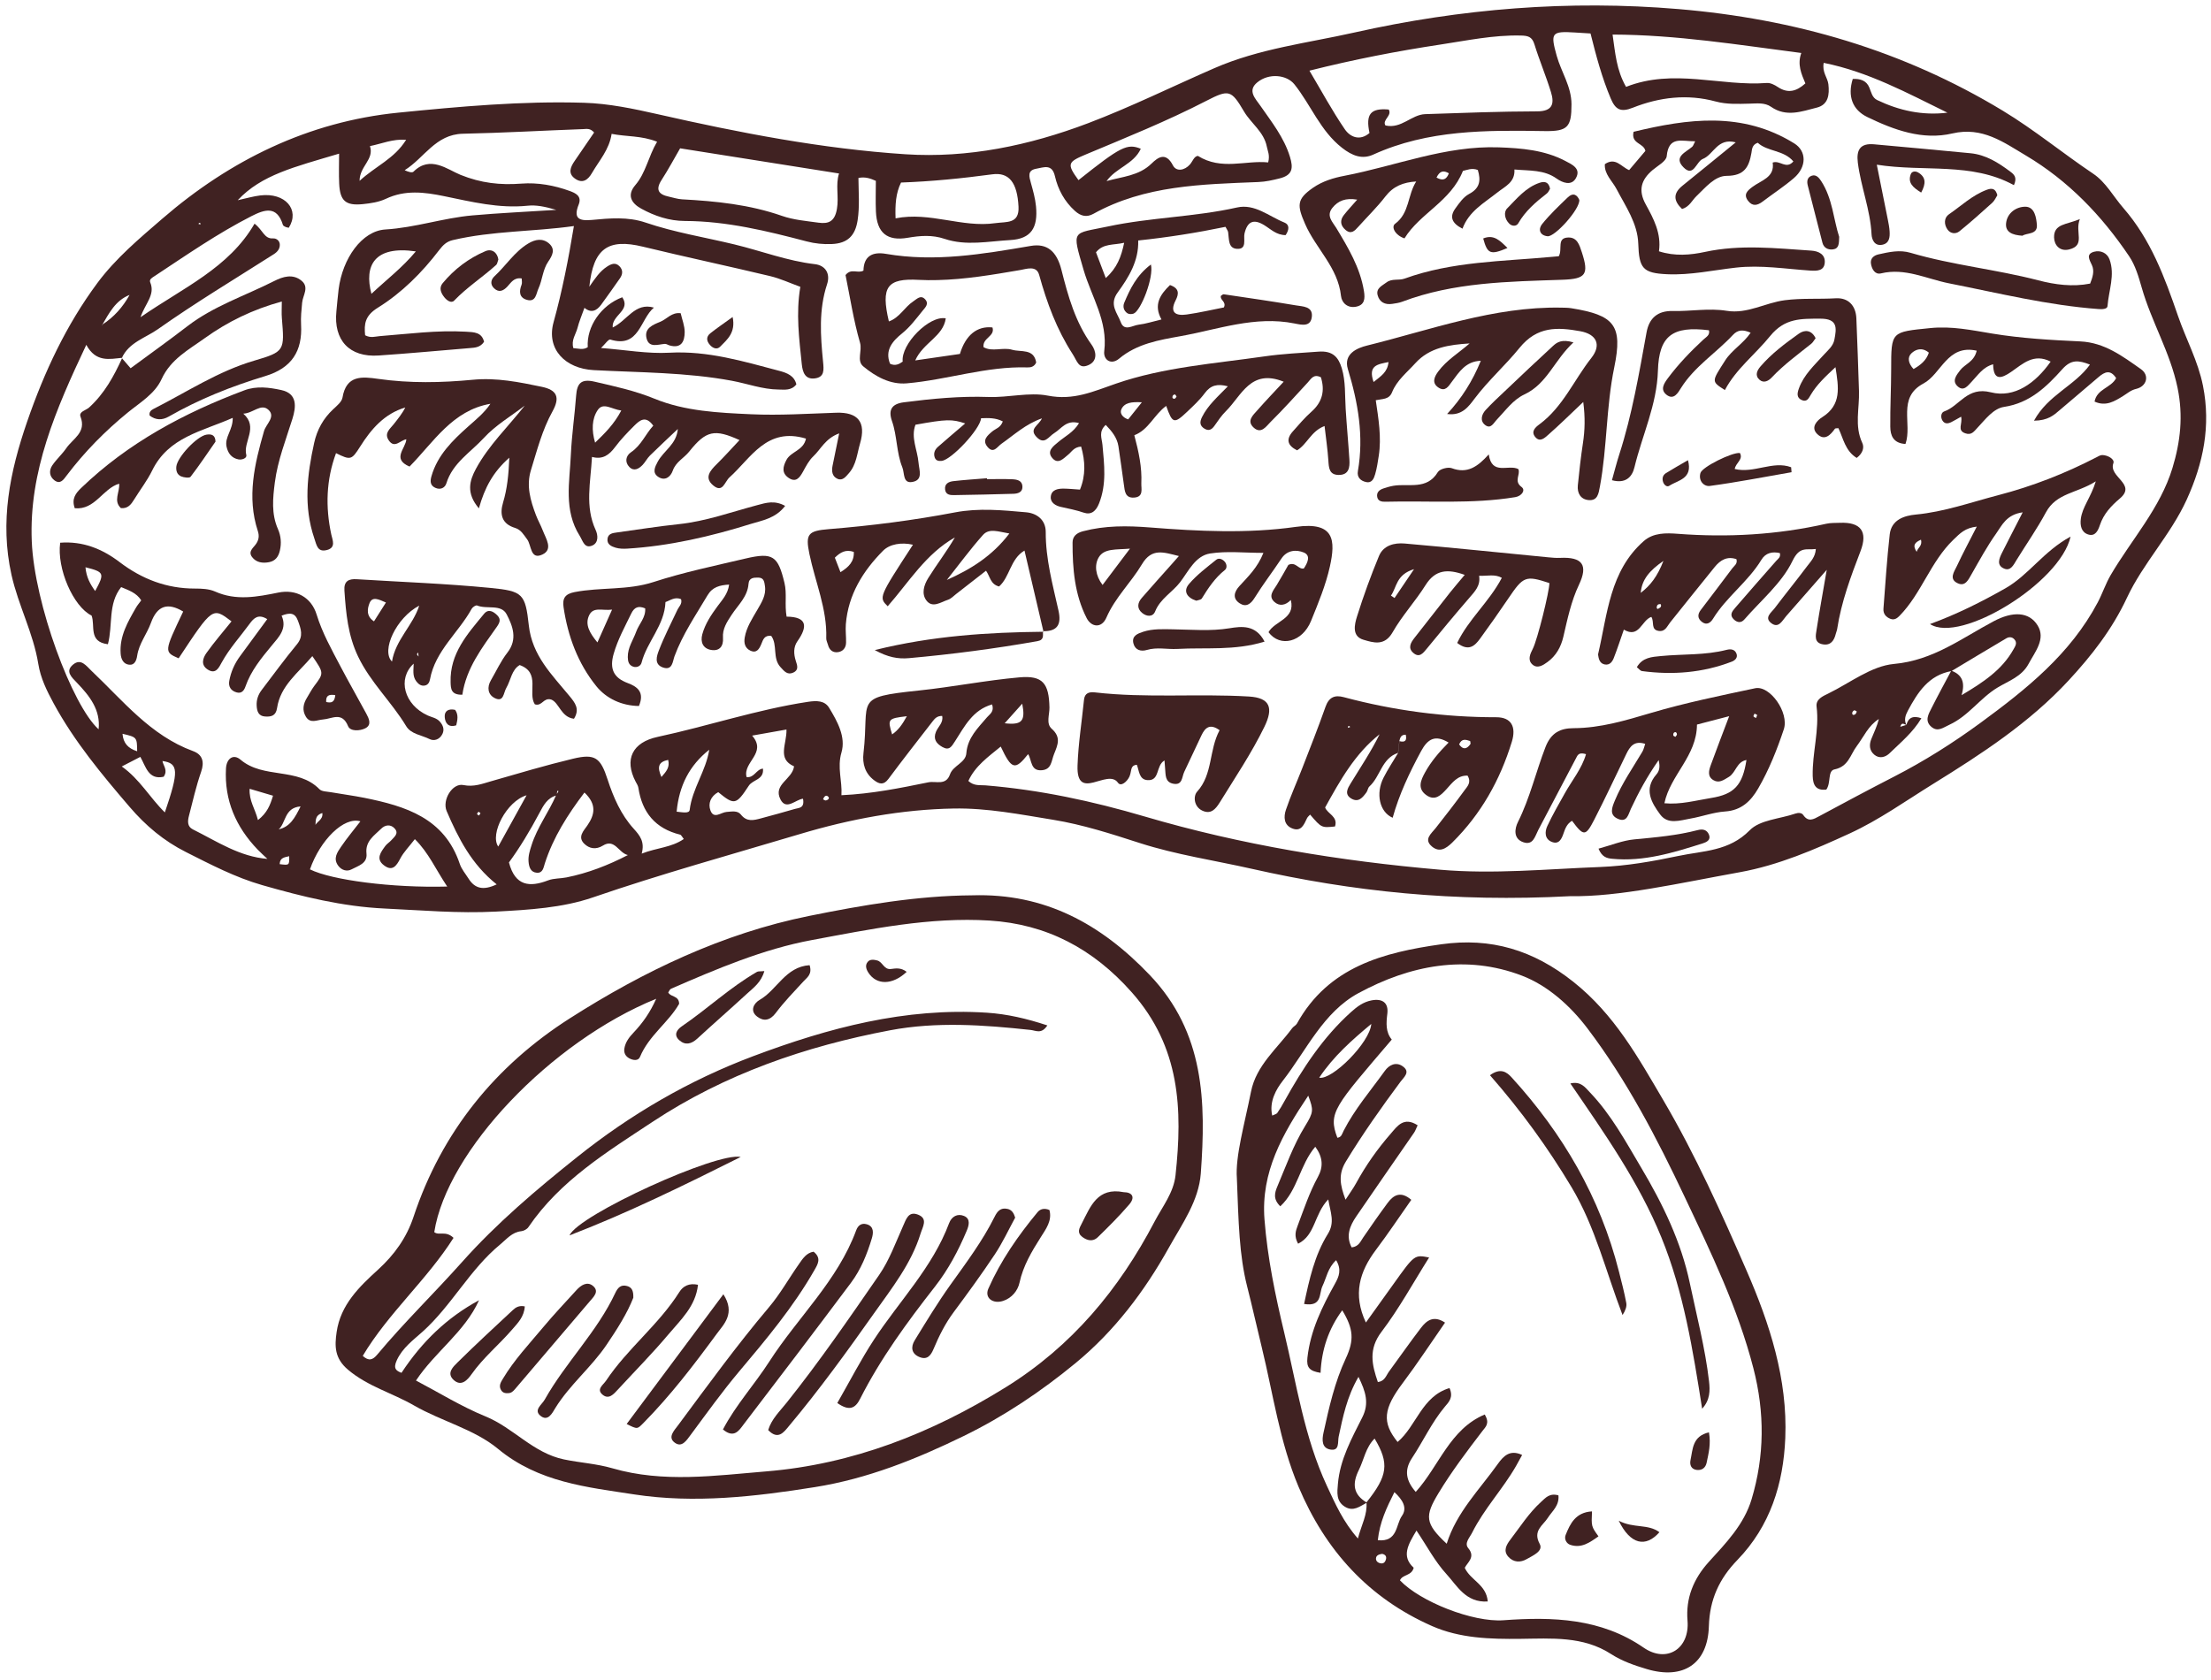 <?xml version="1.0" encoding="UTF-8" standalone="no"?><svg xmlns="http://www.w3.org/2000/svg" xmlns:xlink="http://www.w3.org/1999/xlink" fill="#000000" height="184.5" preserveAspectRatio="xMidYMid meet" version="1" viewBox="-0.7 -0.6 242.8 184.5" width="242.8" zoomAndPan="magnify"><g fill="#402222" id="change1_1"><path d="M171.754,97.833c-12.823,0.68-23.962-0.518-34.986-3.004 c-4.111-0.928-8.319-1.547-12.313-2.834c-3.141-1.014-6.257-2.023-9.503-2.552 c-3.615-0.587-7.234-1.304-10.914-1.237c-5.749,0.103-11.367,1.154-16.859,2.795 c-7.611,2.273-15.268,4.389-22.793,6.976c-3.311,1.137-6.995,1.361-10.626,1.551 c-4.126,0.217-8.174-0.146-12.253-0.338c-4.594-0.217-9.025-1.31-13.428-2.574 c-2.951-0.848-5.641-2.258-8.359-3.627c-2.422-1.221-4.396-2.871-6.186-4.959 c-3.079-3.594-6.08-7.2-8.348-11.382c-0.75-1.384-1.428-2.76-1.68-4.319 c-0.545-3.394-2.203-6.443-2.947-9.797c-1.295-5.838-0.178-11.312,1.721-16.816 c1.879-5.449,4.277-10.594,7.713-15.23c2.011-2.714,4.614-4.889,7.132-7.066 c7.448-6.439,16.054-10.66,25.919-11.646c6.768-0.676,13.576-1.295,20.393-1.086 c2.711,0.083,5.436,0.654,8.097,1.258c8.981,2.041,18.045,3.8,27.21,4.399 c6.817,0.445,13.565-0.951,20.063-3.418c4.719-1.792,9.23-4.025,13.842-6.036 c4.943-2.157,10.213-2.759,15.366-3.915c11.73-2.632,23.587-3.593,35.605-2.579 c12.723,1.074,24.613,4.504,35.615,11.163c3.482,2.109,6.581,4.673,9.931,6.923 c1.393,0.934,2.212,2.504,3.31,3.765c3.019,3.47,4.535,7.601,6.002,11.858 c0.881,2.559,2.2,4.948,2.742,7.672c0.878,4.41,0.034,8.492-1.779,12.483c-1.762,3.874-4.795,6.999-6.575,10.806 c-1.622,3.463-3.861,6.328-6.4,9.074c-4.312,4.658-9.561,8.07-14.896,11.373 c-3.01,1.865-5.927,3.951-9.122,5.42c-3.879,1.783-7.842,3.502-12.102,4.271 C183.684,96.407,177.063,97.929,171.754,97.833z M33.857,90.23c0.088-0.57,0.957-0.732,0.84-1.529 c-0.888,0.273-0.697,0.947-0.761,1.488c-0.035-0.014-0.069-0.025-0.104-0.039 c0.026-0.004,0.054-0.01,0.08-0.014C33.893,90.167,33.875,90.198,33.857,90.23z M29.826,90.511 c1.324-0.264,1.854-1.268,2.481-2.537c-1.832,0.15-1.584,1.873-2.452,2.564c0.021,0.146,0.041,0.293,0.007,0.051 C29.959,90.802,29.892,90.657,29.826,90.511z M10.545,35.049c1.273-0.823,2.25-1.925,2.985-3.256 c-1.542,0.606-2.247,1.993-3.013,3.309c0.014,0.025,0.027,0.049,0.042,0.072 C10.554,35.133,10.549,35.091,10.545,35.049z M60.433,86.763c-1.02,0.256-1.451,1.094-1.888,1.916 c-1.036,1.957-2.178,3.85-3.354,5.449c0.675,2.609,2.269,2.746,4.299,1.971c0.623-0.24,1.353-0.191,2.023-0.326 c2.357-0.473,4.571-1.334,6.738-2.455c-1.022-0.225-1.435-1.857-2.746-1.039 c-0.744,0.465-1.485,0.353-2.056-0.215c-0.741-0.74-0.056-1.408,0.341-1.982 c0.839-1.215,1.053-2.338-0.309-3.631c-1.85,2.441-3.424,4.916-4.349,7.779c-0.146,0.457-0.212,1.078-0.873,1.031 c-0.685-0.049-0.866-0.613-0.916-1.211c-0.054-0.637,0.14-1.215,0.329-1.816c0.625-1.98,1.9-3.633,2.709-5.518 c0.086-0.141,0.172-0.279,0.257-0.419c-0.048-0.012-0.095-0.022-0.142-0.036 C60.475,86.429,60.455,86.596,60.433,86.763z M12.736,38.697c-1.424,0.144-2.908,0.523-3.959-1.422 c-3.344,7.082-6.309,13.91-5.988,21.592c0.285,6.846,4.441,18.029,7.34,20.638 c0.229-2.128-0.987-3.666-2.385-5.118c-0.566-0.59-1.332-1.254-0.404-2.004c0.859-0.698,1.428,0.152,2.014,0.707 c3.453,3.266,6.459,7.09,11.148,8.809c1.025,0.375,1.272,1.165,0.883,2.279c-0.547,1.576-0.918,3.215-1.336,4.834 c-0.144,0.555-0.201,1.17,0.423,1.482c2.651,1.32,5.158,3.018,8.226,3.246l-0.117,0.008l0.086-0.008 c-0.355-0.338-0.725-0.662-1.065-1.016c-2.394-2.488-3.678-5.416-3.486-8.915c0.059-1.094,0.806-1.641,1.596-0.969 c2.522,2.144,6.287,0.804,8.668,3.245c0.258,0.264,0.818,0.253,1.246,0.328c1.226,0.216,2.463,0.373,3.684,0.618 c4.529,0.914,8.795,2.214,10.482,7.263c0.193,0.576,0.622,1.074,0.954,1.6c0.702,1.117,1.626,1.336,3.097,0.643 c-2.772-2.209-4.216-5.08-5.493-8.049c-0.52-1.211,0.628-3.106,1.831-2.861 c1.141,0.232,2.057-0.132,3.063-0.422c2.989-0.859,5.972-1.75,8.995-2.474c2.421-0.58,3.008-0.104,3.786,2.292 c0.636,1.956,1.472,3.866,2.851,5.385c0.71,0.783,1.241,1.449,0.892,2.75c1.677-0.656,3.259-0.66,4.621-1.605 c-0.185-0.227-0.272-0.445-0.406-0.479c-2.714-0.67-4.174-2.434-4.582-5.153 c-0.035-0.236-0.19-0.458-0.305-0.678c-1.268-2.438-0.349-4.31,2.42-4.905 c5.525-1.185,10.902-3.001,16.51-3.852c0.971-0.146,1.838-0.143,2.326,0.661 c0.905,1.493,1.853,3.194,1.352,4.907c-0.487,1.666,0.098,3.107-0.002,4.69c3.334-0.153,6.438-0.782,9.541-1.416 c0.84-0.171,1.933,0.399,2.38-0.876c0.341-0.974,1.712-1.26,1.794-2.307c0.135-1.728,1.275-2.781,2.268-3.957 c0.307-0.363,0.819-0.603,0.564-1.418c-2.127,0.602-3.028,2.418-4.061,4.026c-0.391,0.607-0.639,1.082-1.397,0.655 c-0.658-0.371-1.048-0.867-0.703-1.687c0.232-0.555,0.836-1.004,0.674-1.73 c-0.572-0.006-0.816,0.301-1.041,0.59c-1.633,2.103-3.272,4.2-4.862,6.335 c-0.526,0.707-1.011,0.562-1.569,0.142c-0.998-0.752-1.305-1.816-1.168-2.982c0.69-5.929-1.191-6.117,6.079-6.875 c3.698-0.385,7.362-1.121,11.063-1.447c2.55-0.227,3.225,0.665,3.281,3.306 c0.016,0.788-0.395,1.774,0.244,2.338c1.062,0.939,0.67,1.765,0.259,2.789 c-0.3,0.743-0.257,1.669-1.319,1.768c-1.283,0.123-1.102-1.1-1.527-1.766 c-1.435,1.805-1.81,1.711-3.007-0.832c-1.364,1.123-2.8,2.122-3.555,3.777c0.61,0.574,1.277,0.436,1.866,0.483 c5.973,0.489,11.744,1.725,17.525,3.429c10.562,3.111,21.434,4.885,32.421,5.838 c5.861,0.51,11.686-0.074,17.528-0.297c2.944-0.111,5.805-0.621,8.655-1.221c2.709-0.57,5.54-0.498,7.811-2.816 c1.123-1.148,3.316-1.246,5.02-1.834c0.336-0.115,0.69-0.088,0.856,0.157c0.561,0.825,1.147,0.46,1.764,0.127 c2.727-1.468,5.458-2.927,8.211-4.342c3.29-1.69,6.465-3.688,9.482-5.901 c5.045-3.699,9.877-7.557,12.885-13.238c0.521-0.986,0.858-2.039,1.43-3.018 c2.287-3.899,5.43-7.316,6.776-11.749c0.875-2.881,1.193-5.724,0.559-8.794c-0.805-3.889-2.868-7.26-3.938-11.016 c-0.338-1.188-0.704-2.44-1.382-3.445c-3.006-4.464-6.692-8.303-11.342-11.063 c-2.441-1.45-4.776-3.192-8.073-2.42c-3.26,0.764-6.386-0.373-9.337-1.804 c-1.631-0.791-2.188-2.295-1.596-4.184c0.788-0.036,1.492,0.15,1.82,0.947 c0.215,0.52,0.31,1.11,0.868,1.376c2.427,1.159,4.972,1.718,7.708,1.383 c-4.385-2.148-8.68-4.488-13.586-5.473c-0.197,1.032,0.427,1.62,0.512,2.345 c0.134,1.146-0.003,2.254-1.266,2.571c-1.652,0.415-3.356,1.081-5.029-0.088c-0.696-0.486-1.555-0.365-2.365-0.347 c-1.246,0.028-2.486,0.097-3.716-0.237c-3.108-0.844-6.172-0.477-9.102,0.685 c-1.341,0.532-1.907,0.203-2.422-1.014c-0.971-2.298-1.607-4.696-2.219-7.142 c-0.617-0.038-1.171-0.073-1.723-0.107c-2.566-0.16-2.696,0.037-1.992,2.558c0.499,1.787,1.621,3.37,1.624,5.324 c0.005,2.523-0.428,2.985-2.947,2.946c-6.404-0.1-12.797-0.157-18.823,2.583 c-1.228,0.558-2.316,0.123-3.422-0.74c-2.397-1.87-3.421-4.707-5.235-6.976 c-0.839-1.05-2.787-1.278-4.083-0.212c-1.117,0.918-0.183,1.798,0.344,2.561 c1.236,1.785,2.594,3.475,3.248,5.611c0.379,1.234,0.304,2.012-1.137,2.372c-0.78,0.195-1.518,0.365-2.339,0.398 c-6.204,0.252-12.448,0.352-18.1,3.488c-0.754,0.419-1.396,0.26-2.034-0.315 c-1.158-1.043-1.862-2.357-2.201-3.826c-0.32-1.38-1.232-0.949-2.035-0.812c-1.027,0.176-0.792,0.873-0.596,1.582 c0.233,0.834,0.471,1.684,0.555,2.542c0.23,2.34-0.516,3.587-2.832,3.715c-2.382,0.132-4.842,0.665-7.202-0.131 c-1.368-0.46-2.684-0.356-4.046-0.121c-2.262,0.392-3.393-0.53-3.498-2.871c-0.051-1.103-0.008-2.21-0.008-3.38 c-0.561-0.25-1.172-0.482-1.914-0.316c0.014,1.57,0.146,3.106-0.089,4.647c-0.257,1.682-1.095,2.536-2.829,2.608 c-0.949,0.039-1.852-0.047-2.763-0.287c-4.39-1.154-8.793-2.23-13.378-2.245c-1.716-0.007-3.314-0.54-4.801-1.359 c-1.089-0.601-1.582-1.48-0.642-2.58c1.167-1.362,1.418-3.117,2.392-4.765c-1.717-0.686-3.345-0.541-4.993-0.864 c-0.256,1.734-1.373,2.94-2.17,4.319c-0.43,0.741-1.024,1.17-1.832,0.609c-0.828-0.571-0.524-1.279-0.062-1.949 c0.728-1.056,1.449-2.118,2.142-3.129c-0.428-0.497-0.843-0.386-1.187-0.374 c-4.408,0.161-8.814,0.416-13.225,0.51c-3.013,0.063-4.243,2.677-6.393,4.005 c0.387,0.183,0.818,0.314,0.969,0.162c1.836-1.835,3.727-0.231,5.17,0.351c2.247,0.905,4.354,1.14,6.68,0.96 c1.797-0.138,3.601,0.188,5.307,0.809c0.614,0.226,1.359,0.547,0.986,1.485c-0.582,1.462-0.055,1.837,1.415,1.698 c1.977-0.188,3.987-0.373,5.927,0.287c3.182,1.084,6.51,1.615,9.758,2.4c2.941,0.711,5.8,1.815,8.842,2.17 c1.112,0.13,1.731,0.998,1.33,2.211c-0.924,2.795-0.718,5.648-0.44,8.49c0.089,0.904,0.181,1.71-0.91,1.846 c-1.058,0.131-1.333-0.676-1.424-1.559c-0.281-2.779-0.662-5.551-0.16-8.5c-1.121-0.406-2.191-0.908-3.316-1.178 c-4.647-1.111-9.324-2.104-13.967-3.231c-3.824-0.928-5.447,0.176-5.887,4.396 c0.633-0.916,1.152-1.695,1.949-2.211c0.448-0.289,0.904-0.491,1.348-0.05c0.417,0.413,0.384,0.889,0.055,1.353 c-0.683,0.965-1.353,1.935-2.054,2.886c-0.485,0.659-1.089,0.962-1.834,0.341c-0.284,0.807-0.583,1.495-0.765,2.213 c-0.178,0.697-0.711,1.325-0.455,2.216c0.529,0.028,1.06,0.238,1.582-0.105c-0.146-2.265,1.459-4.604,3.791-5.484 c0.983,1.464-1.185,1.96-1.051,3.32c1.586-0.741,2.438-2.792,4.525-2.183c-1.53,1.277-1.596,4.492-4.79,3.509 c-0.198-0.061-0.597,0.532-1.017,0.927c2.684,0.206,5.11,0.652,7.506,0.519c4.211-0.234,8.119,0.947,12.08,1.994 c0.84,0.222,1.635,0.531,1.865,1.482c-0.553,0.711-1.307,0.572-1.954,0.568 c-1.758-0.014-3.415-0.644-5.124-0.963c-5.016-0.934-10.114-0.898-15.18-1.169 c-3.117-0.165-5.227-2.296-4.405-5.263c0.957-3.454,1.636-6.945,2.233-10.562 c-4.438,0.629-8.933,0.516-13.301,1.544c-0.65,0.153-1.047,0.506-1.51,1.116 c-1.875,2.459-4.1,4.682-6.717,6.307c-1.43,0.888-1.52,1.789-1.4,3.029c0.617,0.33,1.098,0.135,1.588,0.096 c3.157-0.245,6.303-0.671,9.484-0.488c0.894,0.051,1.736,0.055,1.99,1.108c-0.415,0.617-0.982,0.645-1.541,0.69 c-3.348,0.277-6.693,0.591-10.044,0.817c-3.2,0.217-4.961-1.677-4.63-4.87c0.084-0.805,0.142-1.613,0.244-2.416 c0.429-3.365,2.543-6.402,5.141-6.558c3.262-0.198,6.34-1.263,9.555-1.546c2.925-0.259,5.86-0.393,9.203-0.607 c-1.307-0.379-2.217-0.552-3.152-0.456c-3.141,0.324-6.156-0.432-9.185-1.054 c-2.155-0.443-4.268-0.704-6.379,0.297c-0.766,0.362-1.672,0.497-2.53,0.583 c-1.882,0.189-2.503-0.364-2.592-2.242c-0.052-1.093-0.01-2.192-0.01-3.303 c-4.915,1.469-8.511,2.315-11.134,5.114c0.936-0.203,1.699-0.43,2.478-0.525c2.728-0.337,4.382,1.556,3.131,3.551 c-0.117-0.028-0.246-0.037-0.353-0.089c-0.109-0.052-0.262-0.126-0.291-0.222c-0.66-2.15-2.006-1.704-3.475-0.955 c-3.715,1.897-7.13,4.273-10.6,6.563c-0.252,0.166-0.641,0.358-0.497,0.7 c0.577,1.375-0.558,2.322-1.065,3.828c4.695-3.252,9.706-5.404,12.521-10.275c0.945,0.726,1.054,1.684,2.035,1.619 c0.364-0.023,0.737,0.252,0.739,0.698c0.004,0.466-0.269,0.788-0.67,1.044c-4.26,2.713-8.595,5.32-12.716,8.229 c-1.355,0.956-3.189,1.446-3.963,3.167L12.736,38.697z M143.094,7.162c1.328,2.232,2.498,4.408,3.884,6.434 c0.599,0.874,1.663,1.315,2.713,0.412c-0.441-2.086,0.121-2.751,2.112-2.577c0.401,0.684-0.754,1.141-0.36,1.75 c1.759,0.398,2.836-1.193,4.37-1.244c4.093-0.136,8.187-0.299,12.278-0.305c1.713-0.003,1.918-0.845,1.53-2.107 c-0.545-1.774-1.272-3.49-1.821-5.262c-0.261-0.846-0.718-0.942-1.506-0.96 c-2.994-0.069-5.903,0.551-8.83,0.993C152.694,5.018,147.961,5.937,143.094,7.162z M73.987,15.691 c-0.665,1.147-1.305,2.346-2.039,3.482c-0.692,1.074-0.324,1.586,0.792,1.824c0.484,0.103,0.967,0.27,1.457,0.296 c3.727,0.201,7.41,0.573,10.976,1.82c1.268,0.444,2.661,0.556,4.008,0.745 c1.112,0.156,1.784-0.131,2.024-1.498c0.236-1.351-0.176-2.657,0.233-3.904 C85.556,17.525,79.814,16.614,73.987,15.691z M138.565,17.239c0.207-0.809-0.058-1.251-0.148-1.727 c-0.317-1.636-1.725-2.544-2.508-3.869c-1.401-2.376-1.656-2.444-4.129-1.17 c-4.302,2.22-8.787,4.025-13.244,5.892c-2,0.838-2.103,1.031-0.803,2.82c4.627-3.683,5.344-4.052,6.843-3.446 c-0.771,1.693-2.739,2.098-3.759,3.552c1.725-0.5,3.543-0.562,4.939-1.926c0.703-0.686,1.565-1.316,2.347,0.197 c0.376,0.727,1.289,0.559,1.863-0.092c0.317-0.361,0.453-0.898,0.877-0.948 C133.452,18.146,136.053,16.985,138.565,17.239z M177.865,8.942c5.219-2.061,10.359-0.042,15.461-0.428 c0.392-0.029,0.855,0.209,1.204,0.443c1.122,0.746,2.058,0.475,3.027-0.397 c-0.441-1.054-0.905-2.068-0.449-3.341c-6.943-0.895-13.696-2-20.724-2.022 C176.684,5.247,176.801,7.082,177.865,8.942z M98.246,19.45c-0.577,1.18-0.654,2.419-0.599,3.932 c3.784-0.752,7.278,1.053,10.957,0.528c1.233-0.175,2.639,0.106,2.544-1.804 c-0.133-2.664-1.044-3.807-2.879-3.559C104.963,18.991,101.647,19.327,98.246,19.45z M48.41,96.777 c-1.268-1.897-2.047-3.723-3.553-5.207c-0.643,0.836-1.228,1.42-1.595,2.119c-0.436,0.838-0.879,1.469-1.816,0.742 c-0.911-0.705-0.319-1.441,0.159-2.102c0.18-0.248,0.468-0.414,0.672-0.644 c0.316-0.359,0.84-0.729,0.385-1.26c-0.44-0.516-1.062-0.441-1.496-0.008 c-0.762,0.758-1.772,1.365-1.621,2.732c0.123,1.107-0.932,1.357-1.639,1.74 c-0.496,0.268-1.111,0.107-1.488-0.43c-0.553-0.785-0.074-1.451,0.333-2.051c0.645-0.949,1.386-1.834,2.126-2.795 c-1.81-0.547-4.429,2.07-5.539,5.277C35.735,96.075,42.371,96.939,48.41,96.777z M83.083,83.822 c0.14,1.225-1.112,1.205-1.55,1.873c-1.397,2.134-1.59,2.159-3.36,0.713c-0.827,0.448-1.147,1.249-0.849,2.027 c0.371,0.971,1.156,0.188,1.765,0.147c0.555-0.036,1.197-0.19,1.578,0.296c0.641,0.816,1.393,0.626,2.181,0.414 c1.256-0.34,2.514-0.678,3.762-1.045c0.42-0.123,1.069-0.059,0.873-1.115c-0.799,0.072-1.838,1.324-2.477,0.074 c-0.846-1.654,1.308-2.188,1.494-3.633c-1.899-0.821-0.783-2.455-0.833-4.043 c-1.214,0.215-2.321,0.411-3.772,0.668c1.677,1.93-1.04,2.895-0.61,4.553 C82.132,84.872,82.339,83.892,83.083,83.822z M12.672,83.587c2.001,1.421,3.058,3.405,4.731,5.047 c1.559-4.559,1.506-5.396-0.264-5.646c0.093,0.537,0.629,1.012,0.133,1.728c-1.678,0.375-1.961-1.129-2.561-2.182 C14.123,82.839,13.589,83.112,12.672,83.587z M44.965,27.013c-4.557-0.666-5.7,1.564-4.877,4.66 C41.758,30.11,43.48,28.798,44.965,27.013z M73.605,88.553c0.695,0.073,1.381,0.22,1.432-0.2 c0.282-2.344,1.79-4.275,2.147-6.603C75.007,83.472,73.875,85.698,73.605,88.553z M38.788,19.265 c1.738-1.607,3.827-2.426,5.112-4.511c-1.502-0.106-2.64,0.427-3.976,0.693 C40.422,16.913,38.783,17.659,38.788,19.265z M57.127,86.751c-2.199,0.645-4.062,4.275-3.113,5.633 C55.011,90.575,55.988,88.81,57.127,86.751z M27.627,89.476c1-0.789,1.334-1.603,1.654-2.678 c-0.861-0.254-1.641-0.484-2.568-0.759C26.636,87.364,27.317,88.219,27.627,89.476z M109.629,78.843 c1.916,0.218,2.296-0.254,1.927-2.153C110.926,77.392,110.371,78.012,109.629,78.843z M14.361,81.917 c-0.018-1.545-0.018-1.545-1.607-1.919C12.832,81.038,13.382,81.609,14.361,81.917z M98.885,78.068 c-2.09,0.245-2.138,0.312-1.616,1.998C97.95,79.589,98.384,78.982,98.885,78.068z M71.936,84.745 c0.54-0.619,0.939-1.055,0.739-1.88C71.615,83.083,71.433,83.617,71.936,84.745z M31.058,93.445 c-0.508,0.119-1.024,0.154-1.046,0.871C31.075,94.45,31.075,94.45,31.058,93.445z M52.068,88.728 c-0.074-0.06-0.143-0.117-0.213-0.174c-0.06,0.083-0.16,0.162-0.168,0.248 c-0.004,0.055,0.136,0.117,0.211,0.178C51.955,88.896,52.011,88.812,52.068,88.728z M89.685,87.197 c0.103,0.045,0.217,0.141,0.307,0.123c0.274-0.058,0.476-0.268,0.195-0.47 C89.97,86.695,89.767,86.94,89.685,87.197z M21.183,23.88c-0.033,0.036-0.067,0.072-0.102,0.106 c0.072,0.024,0.144,0.048,0.217,0.071c0.006-0.045,0.033-0.104,0.014-0.131 C21.291,23.896,21.228,23.894,21.183,23.88z" fill="inherit"/><path d="M135.126,128.812c-0.184-2.375,0.84-5.926,1.553-9.51c0.576-2.887,2.87-4.732,4.519-6.965 c0.144-0.195,0.415-0.309,0.53-0.518c3.455-6.23,9.476-7.803,15.845-8.701 c5.433-0.764,10.088,0.613,14.511,4.129c4.508,3.584,7.106,8.291,9.901,13.047 c3.527,6.01,6.364,12.355,9.131,18.707c2.518,5.787,4.497,11.871,4.234,18.342 c-0.203,5.027-1.659,9.684-5.259,13.402c-1.991,2.055-3.046,4.338-3.132,7.273 c-0.12,4.156-2.832,5.9-6.83,4.707c-1.366-0.41-2.696-0.863-3.926-1.658 c-3.053-1.977-6.549-1.699-9.948-1.66c-3.324,0.037-6.646-0.059-9.704-1.408 c-6.961-3.072-11.711-8.305-14.658-15.31c-2.072-4.926-2.78-10.174-4.031-15.293 c-0.544-2.231-1.04-4.469-1.607-6.693C135.378,137.238,135.315,133.696,135.126,128.812z M149.404,164.448 c-0.76,0.397-1.482,1.025-2.414,0.449c-0.985-0.608-0.846-1.588-0.768-2.514 c0.227-2.678,1.514-4.986,2.683-7.314c0.773-1.543,0.372-2.814-0.425-4.436c-1.282,2.209-1.707,4.391-2.173,6.555 c-0.13,0.613,0.129,1.615-0.929,1.426c-0.933-0.168-0.912-1.057-0.742-1.832 c0.612-2.787,1.231-5.568,2.451-8.174c0.942-2.014,0.849-3.25-0.388-5.287c-1.502,2.029-2.27,4.32-2.382,6.869 c-1.203-0.191-1.565-0.574-1.444-1.66c0.331-2.99,1.61-5.588,3.038-8.149c0.432-0.773,0.736-1.527,0.116-2.564 c-0.924,0.855-1.062,1.939-1.5,2.842c-0.4,0.822-0.003,2.299-2.019,1.965c0.578-2.719,1.155-5.354,2.608-7.689 c0.801-1.291,0.289-2.342,0.047-3.793c-1.57,1.625-1.401,3.92-3.313,4.865c-0.465-0.842-0.266-1.4-0.039-2.004 c0.682-1.803,1.283-3.633,2.215-5.33c0.612-1.117,0.551-2.176-0.289-3.318c-1.702,2.002-1.918,4.758-3.841,6.543 c-0.823-0.799-0.617-1.492-0.314-2.205c0.948-2.231,1.749-4.52,3.031-6.598c0.958-1.555,0.941-1.768,0.353-3.348 c-2.817,4.203-5.215,8.375-4.806,13.596c0.329,4.219,1.186,8.334,2.171,12.445 c1.361,5.674,2.195,11.476,4.693,16.838c0.91,1.951,1.765,3.908,3.393,5.76 c0.392-1.508,1.061-2.627,0.94-3.965c2.347-2.928,2.528-4.287,0.895-7.012c-0.982,0.967-1.165,2.309-1.732,3.455 C147.778,162.363,147.88,163.554,149.404,164.448z M154.977,122.999c-0.174,0.369-0.251,0.606-0.386,0.805 c-2.118,3.07-4.252,6.127-6.356,9.209c-0.704,1.033-1.168,2.144-0.504,3.398c0.772-0.084,0.963-0.643,1.272-1.094 c0.878-1.277,1.761-2.553,2.686-3.799c0.662-0.891,1.452-1.308,2.592-0.332c-1.319,1.879-2.554,3.731-3.891,5.506 c-1.786,2.377-2.554,4.869-1.096,7.971c1.06-1.478,2.048-2.852,3.032-4.229 c2.305-3.227,2.305-3.231,3.911-2.912c-1.747,2.769-3.292,5.613-5.226,8.16c-1.46,1.92-1.056,3.617-0.401,5.521 c0.767-0.098,0.905-0.721,1.22-1.15c1.178-1.6,2.31-3.234,3.519-4.811c0.617-0.803,1.388-1.4,2.637-0.568 c-1.586,2.279-3.034,4.494-4.62,6.604c-2.153,2.857-2.338,4.338-0.59,6.506c2.072-1.75,2.653-5.018,5.702-5.922 c0.459,1.029-0.088,1.547-0.508,2.045c-1.448,1.728-2.378,3.783-3.611,5.643 c-0.897,1.352-0.647,2.508,0.41,3.719c2.571-2.842,3.735-6.885,7.574-8.502 c0.589,0.971,0.098,1.355-0.233,1.789c-1.698,2.217-3.381,4.438-4.835,6.84 c-1.528,2.525-1.513,3.32,0.893,5.566c1.091-3.473,3.612-5.949,5.617-8.768c0.599-0.838,1.315-1.621,2.667-0.982 c-0.263,0.477-0.461,0.85-0.67,1.215c-1.457,2.539-3.506,4.689-4.82,7.322 c-0.271,0.539-0.891,1.145-0.424,1.701c0.817,0.979-0.079,1.545-0.387,2.156 c0.628,1.381,2.37,1.82,2.526,3.697c-2.403,0.162-3.365-1.73-4.532-3.004 c-1.262-1.377-2.154-3.09-3.295-4.785c-0.923,1.543-1.687,2.824-0.306,4.086c-0.224,0.912-1.243,0.717-1.507,1.383 c2.216,2.342,8.013,4.627,11.363,4.383c5.415-0.395,10.712-0.221,15.393,3.008 c2.528,1.744,5.076,0.139,4.82-2.971c-0.201-2.441,0.634-4.568,2.351-6.459c1.865-2.051,3.852-4.086,4.687-6.871 c1.428-4.768,1.449-9.512,0.204-14.359c-1.703-6.617-4.647-12.701-7.544-18.828 c-3.06-6.475-6.352-12.81-10.685-18.527c-1.892-2.498-4.372-4.713-7.191-5.793 c-6.16-2.361-12.315-1.139-17.962,1.92c-3.871,2.098-5.705,6.283-8.309,9.631 c-0.703,0.902-1.511,2.266-1.157,3.816c0.254-0.125,0.471-0.162,0.559-0.291c0.285-0.404,0.534-0.836,0.774-1.272 c1.996-3.607,4.234-7.029,7.332-9.816c0.663-0.598,1.344-1.1,2.235-1.273c1.187-0.233,1.891,0.252,1.742,1.457 c-0.128,1.051-0.192,2.027,0.487,2.846c-6.274,7.356-7.022,8.027-5.974,10.785 c0.465-0.049,0.521-0.447,0.69-0.773c1.223-2.389,2.973-4.418,4.527-6.578c0.468-0.65,1.215-1.023,1.958-0.498 c0.884,0.625,0.135,1.186-0.249,1.703c-2.113,2.844-4.15,5.732-5.996,8.764 c-0.849,1.397-0.641,2.572-0.033,4.186c0.496-0.771,0.861-1.264,1.153-1.797 c1.075-1.975,2.367-3.807,3.842-5.49C152.73,123.112,153.451,122.009,154.977,122.999z M149.887,111.866 c-2.104,1.758-4.152,3.549-5.717,5.906C145.588,118.058,149.742,113.907,149.887,111.866z M150.604,168.573 c2.202,0.221,1.966-1.709,2.646-2.668c0.628-0.889,0.077-1.779-0.822-2.609 C151.553,165.029,150.812,166.609,150.604,168.573z M151.082,170.073c-0.311,0.045-0.646,0.139-0.678,0.48 c-0.03,0.326,0.233,0.533,0.567,0.566c0.283,0.033,0.44-0.162,0.516-0.402 C151.597,170.363,151.443,170.15,151.082,170.073z" fill="inherit"/><path d="M106.086,97.74c7.904-0.246,14.092,3.107,19.48,8.764 c6.024,6.318,6.171,13.941,5.599,21.781c-0.22,3.018-2.055,5.555-3.502,8.148 c-2.687,4.816-5.99,9.18-10.252,12.688c-3.78,3.111-7.856,5.85-12.276,8.006 c-5.211,2.541-10.574,4.695-16.336,5.613c-6.583,1.051-13.256,1.818-19.85,0.805 c-5.18-0.801-10.51-1.316-14.971-5.014c-2.596-2.152-6.215-3.027-9.211-4.756 c-2.38-1.373-5.076-2.086-7.252-3.928c-1.48-1.256-1.477-2.574-1.247-4.145c0.436-2.992,2.482-4.967,4.544-6.842 c1.803-1.643,3.137-3.514,3.9-5.809c3.102-9.336,8.998-16.59,17.18-21.809 c8.096-5.166,16.76-9.315,26.253-11.236C94.045,98.814,100.004,97.782,106.086,97.74z M44.982,151.036 c2.499,1.311,4.982,2.856,7.652,3.947c3.059,1.25,5.207,4.014,8.607,4.719c1.766,0.365,3.576,0.467,5.309,0.971 c5.587,1.625,11.284,0.803,16.87,0.344c9.506-0.775,18.189-4.195,26.32-9.24 c7.275-4.516,12.454-10.764,16.354-18.211c0.858-1.639,2.088-3.158,2.295-5.072 c0.785-7.248,0.522-14.08-4.788-20.082c-4.288-4.85-9.414-7.506-15.619-7.898 c-6.584-0.416-13.123,0.949-19.537,2.141c-5.305,0.984-10.438,3.162-15.455,5.348 c-0.139,0.06-0.21,0.275-0.306,0.41c0.286,0.533,1.168,0.316,1.196,1.242c-1.147,2.031-3.332,3.488-4.301,5.836 c-0.19,0.461-0.748,0.377-1.157,0.164c-0.42-0.221-0.636-0.598-0.558-1.086c0.115-0.703,0.523-1.24,1.006-1.746 c0.998-1.051,1.824-2.217,2.492-3.721c-11.624,4.732-22.994,16.756-24.373,25.633 c0.515,0.418,1.252-0.205,2.115,0.629c-2.916,4.606-7.159,8.258-9.969,12.963c0.665,0.607,1.101,0.449,1.595-0.143 c2.944-3.527,6.245-6.729,9.299-10.152c3.828-4.297,8.192-7.982,12.654-11.547 c5.856-4.682,12.28-8.426,19.333-11.078c8.28-3.111,16.7-5.357,25.656-4.774 c2.252,0.148,4.414,0.658,6.643,1.397c-0.646,0.99-1.254,0.562-1.838,0.498 c-5.144-0.555-10.322-0.93-15.434,0.037c-9.293,1.756-18.156,4.814-26.088,10.059 c-4.98,3.293-10.152,6.447-13.627,11.562c-0.154,0.227-0.504,0.418-0.781,0.447 c-1.027,0.109-1.604,0.869-2.318,1.457c-3.34,2.746-5.32,6.699-8.518,9.576 c-1.043,0.938-2.199,1.766-2.833,3.135c-0.442,0.955-0.03,1.178,0.513,1.387c2.242-3.408,4.987-6.066,8.515-7.973 C50.33,145.708,47.082,147.868,44.982,151.036z" fill="inherit"/><path d="M140.268,41.326c-3.629-1.472-4.634,1.55-6.346,3.235c-0.481,0.473-0.865,1.052-1.257,1.607 c-0.296,0.42-0.621,0.603-1.094,0.317c-0.535-0.324-0.538-0.737-0.274-1.273c0.643-1.294,1.722-2.229,2.841-3.381 c-1.171-0.307-1.896-0.114-2.535,0.751c-0.552,0.746-1.247,1.391-1.923,2.032 c-1.447,1.374-1.63,1.323-2.314-0.629c-1.327,0.958-1.924,2.624-3.502,3.22c0.484,1.815,0.852,3.522,0.771,5.272 c-0.027,0.601,0.289,1.509-0.802,1.578c-0.986,0.062-1.014-0.718-1.111-1.397 c-0.204-1.414-0.381-2.832-0.601-4.242c-0.151-0.957-0.727-1.652-1.395-2.346 c-0.814,0.746-0.424,1.473-0.36,2.186c0.196,2.164,0.473,4.324-0.378,6.449c-0.343,0.859-0.87,1.279-1.685,1.002 c-0.831-0.283-1.671-0.445-2.518-0.633c-0.554-0.124-1.147-0.464-1.095-1.103c0.062-0.766,0.747-0.908,1.403-0.902 c0.554,0.004,1.108,0.065,1.804,0.109c0.644-1.566,0.582-3.131,0.126-4.727c-0.796,0.06-1.029,0.568-1.403,0.873 c-0.529,0.43-1.111,1.119-1.74,0.412c-0.708-0.797,0.123-1.35,0.662-1.807c0.731-0.617,1.639-1.042,2.252-2.053 c-1.393-0.407-1.949,0.627-2.708,1.086c-0.649,0.394-1.091,1.375-1.987,0.406c-0.816-0.883,0.272-1.234,0.619-2.016 c-1.807,0.633-3.061,1.822-4.446,2.793c-0.463,0.324-0.868,1.126-1.522,0.35 c-0.627-0.744-0.034-1.239,0.505-1.699c0.367-0.313,0.921-0.408,1.169-1.108c-0.763-0.401-1.569-0.384-2.386-0.35 c-0.109,1.218-3.255,4.566-4.325,4.684c-0.332,0.035-0.633-0.012-0.762-0.363 c-0.168-0.467,0.002-0.871,0.351-1.177c0.962-0.847,1.94-1.673,2.99-2.572c-1.454-0.491-2.066-0.47-5.46,0.142 c-0.531,1.41,0.217,2.764,0.333,4.148c0.072,0.853,0.542,1.932-0.689,2.141c-1.048,0.176-0.827-0.963-1.087-1.609 c-0.659-1.639-0.56-3.438-1.137-5.084c-0.436-1.248-0.006-1.889,1.297-2.058 c3.091-0.397,6.193-0.696,9.308-0.585c2.188,0.076,4.465-0.55,6.493-0.152c2.851,0.561,5.006-0.458,7.513-1.32 c5.236-1.804,10.817-2.197,16.286-2.987c1.969-0.284,3.96-0.377,5.946-0.522 c1.564-0.117,2.184,0.607,2.555,1.834c0.433,1.442,0.329,2.953,0.423,4.439c0.115,1.86,0.292,3.719,0.41,5.579 c0.056,0.861-0.048,1.711-1.199,1.69c-1.031-0.018-1.06-0.794-1.112-1.593c-0.08-1.211-0.261-2.414-0.417-3.779 c-1.49,0.562-1.909,2.002-3.018,2.67c-1.062-0.532-1.236-1.211-0.474-2.07 c0.661-0.743,1.307-1.512,2.048-2.168c1.224-1.082,1.494-2.339,1.042-3.787c-0.806-0.401-1.073,0.172-1.446,0.576 c-1.347,1.46-2.671,2.942-4.083,4.336c-0.464,0.455-1.027,1.381-1.86,0.61 c-0.796-0.737-0.059-1.362,0.416-1.903C138.276,43.439,139.218,42.459,140.268,41.326z M124.692,43.586 c-1.141-0.063-1.903,0.034-2.247,0.761c-0.208,0.441,0.126,0.912,0.746,1.117 C123.63,44.913,124.066,44.37,124.692,43.586z M128.503,42.966c-0.061-0.087-0.109-0.227-0.18-0.238 c-0.074-0.014-0.216,0.076-0.246,0.154c-0.073,0.182-0.009,0.342,0.219,0.309 C128.372,43.18,128.432,43.048,128.503,42.966z" fill="inherit"/><path d="M181.444,82.888c-1.29,1.841-2.213,3.572-3.054,5.361c-0.267,0.565-0.405,1.508-1.367,1.113 c-1.059-0.434-0.707-1.262-0.381-2.049c0.791-1.907,1.972-3.59,3.016-5.352c0.146-0.248,0.201-0.551,0.308-0.854 c-1.205-0.398-1.681,0.296-2.082,1.125c-1.166,2.402-2.293,4.824-3.512,7.199c-0.955,1.857-1.164,1.84-2.44,0.123 c-0.526,0.301-0.74,0.812-0.923,1.351c-0.209,0.617-0.495,1.279-1.286,0.973c-0.803-0.311-0.804-1.109-0.504-1.75 c0.576-1.236,1.266-2.422,1.931-3.614c0.784-1.407,1.853-2.677,2.318-4.278c-0.585-0.175-0.83-0.062-1.001,0.26 c-1.412,2.689-2.832,5.375-4.241,8.066c-0.364,0.695-0.558,1.725-1.647,1.346c-1.125-0.391-0.947-1.502-0.584-2.225 c1.315-2.631,1.968-5.496,3.019-8.219c0.614-1.588,1.638-2.076,3.077-2.082c2.967-0.011,5.729-0.852,8.545-1.684 c3.739-1.105,7.581-1.889,11.402-2.701c1.62-0.346,3.761,2.678,3.149,4.513 c-0.745,2.235-1.622,4.439-2.809,6.489c-0.807,1.393-1.846,2.412-3.637,2.533 c-1.284,0.087-2.537,0.559-3.816,0.782c-1.141,0.198-2.469,0.683-3.305-0.442 c-0.971-1.308-1.84-2.785-0.422-4.414C181.474,84.144,181.643,83.714,181.444,82.888z M191.087,82.876 c-1.092,0.193-1.156,1.399-1.948,1.867c-0.567,0.335-1.066,0.721-1.691,0.342 c-0.685-0.414-0.483-1.089-0.271-1.674c0.62-1.707,1.277-3.402,2.012-5.347c-1.373,0.357-2.547,0.663-3.537,0.921 c-0.016,3.469-2.923,5.525-3.577,8.642c1.777,0.171,3.446-0.309,5.134-0.579 C189.729,86.644,190.66,85.661,191.087,82.876z M183.284,80.332c0.062-0.093,0.173-0.189,0.169-0.277 c-0.012-0.183-0.133-0.317-0.323-0.185c-0.067,0.049-0.096,0.212-0.075,0.311 C183.065,80.243,183.2,80.281,183.284,80.332z M192.267,77.927c-0.099-0.051-0.194-0.097-0.289-0.145 c-0.044,0.103-0.146,0.229-0.117,0.303c0.03,0.082,0.183,0.119,0.281,0.176 C192.183,78.15,192.227,78.038,192.267,77.927z" fill="inherit"/><path d="M55.231,49.671c-1.79,1.582-2.704,3.289-3.341,5.566c-1.435-1.682-1.024-3.057-0.318-4.358 c1.399-2.576,3.508-4.583,5.352-6.925c-1.514,1.166-3.215,2.158-4.486,3.545c-1.445,1.578-3.433,2.748-4.119,4.986 c-0.148,0.486-0.638,0.762-1.225,0.492c-0.606-0.279-0.547-0.799-0.41-1.281c0.664-2.314,2.315-3.919,4.037-5.455 c0.861-0.768,1.762-1.49,2.436-2.49c-4.17,0.719-6.238,4.213-8.883,6.896 c-1.98-0.846-0.419-1.979-0.352-2.996c-0.666,0.097-1.297,1.074-1.94,0.1 c-0.521-0.79,0.165-1.254,0.568-1.774c0.447-0.576,0.917-1.137,1.256-1.822c-2.303,0.697-3.74,2.369-4.96,4.303 c-0.934,1.478-1.048,1.504-2.645,0.716c-1.084,2.933-1.172,5.901-0.522,8.927 c0.133,0.617,0.544,1.442-0.472,1.711c-1.049,0.275-1.137-0.541-1.393-1.289 c-1.197-3.505-0.785-6.992-0.011-10.488c0.318-1.436,0.995-2.662,2.079-3.676 c0.404-0.379,0.951-0.816,1.031-1.295c0.416-2.482,2.133-2.303,3.914-2.049c3.469,0.495,6.939,0.429,10.414,0.096 c2.574-0.246,5.074,0.256,7.566,0.779c1.657,0.348,2.024,1.149,1.164,2.702c-1.128,2.036-1.693,4.265-2.369,6.458 c-0.525,1.705-0.051,3.327,0.549,4.914c0.22,0.582,0.536,1.126,0.757,1.707c0.342,0.895,1.163,2.072-0.044,2.637 c-1.344,0.629-1.184-1.025-1.68-1.674c-0.377-0.491-0.656-1.045-1.32-1.247 c-1.45-0.44-1.714-1.468-1.318-2.794C54.994,53.1,55.154,51.569,55.231,49.671z" fill="inherit"/><path d="M33.601,71.467c-1.573,1.857-3.507,3.243-3.876,5.705c-0.128,0.862-0.655,0.972-1.32,0.927 c-0.722-0.047-0.884-0.568-0.919-1.18c-0.037-0.654,0.166-1.23,0.557-1.74 c1.278-1.678,2.522-3.386,3.865-5.01c0.748-0.905,0.433-1.707,0.105-2.603c-0.328-0.893-0.896-0.887-1.791-0.545 c0.64,1.42-0.29,2.33-1.07,3.272c-1.15,1.39-2.296,2.774-2.898,4.515c-0.154,0.445-0.423,0.793-0.962,0.646 c-0.636-0.172-0.929-0.635-0.814-1.273c0.181-0.988,0.582-1.893,1.182-2.707c0.986-1.34,1.97-2.682,2.988-4.07 c-0.992-0.615-1.482-0.11-1.947,0.527c-1.023,1.404-2.208,2.688-3.052,4.229 c-0.311,0.568-0.657,1.357-1.551,0.773c-0.783-0.511-0.513-1.266-0.13-1.807 c0.856-1.205,1.83-2.323,2.755-3.477c-2.079-1.581-2.079-1.581-5.806,4.058c-1.607-0.704-1.607-0.704,0.5-5.138 c-1.685-1.013-2.85-0.68-3.545,1.252c-0.439,1.22-1.309,2.268-1.508,3.596 c-0.078,0.525-0.282,1.064-0.889,0.993c-0.62-0.072-0.883-0.597-0.927-1.224 c-0.135-1.918,0.786-3.478,1.685-5.045c0.15-0.262,0.354-0.493,0.576-0.799 c-0.525-0.831-1.344-1.091-2.205-1.457c-1.473,1.847-0.894,4.166-1.455,6.275 c-2.18-0.26-1.365-2.057-1.795-3.15c-2.003-0.977-3.838-5.168-3.445-8c2.463-0.189,4.598,0.662,6.521,2.127 c2.453,1.866,5.171,2.914,8.286,2.909c0.738-0.001,1.548,0.034,2.204,0.327c2.321,1.037,4.623,0.582,6.944,0.113 c1.966-0.397,3.625,0.53,4.204,2.41c0.622,2.025,1.643,3.834,2.623,5.702c0.909,1.733,1.888,3.435,2.818,5.159 c0.289,0.535,0.659,1.252-0.092,1.635c-0.597,0.305-1.654,0.357-1.893-0.232c-0.666-1.637-1.767-0.801-2.762-0.734 c-0.644,0.045-1.383,0.492-1.869-0.301c-0.435-0.711-0.299-1.428,0.129-2.108c0.263-0.421,0.486-0.87,0.782-1.265 C34.875,73.331,34.884,73.337,33.601,71.467z M8.685,61.708c0.102,1.101,0.504,1.826,1.065,2.609 C10.81,62.362,10.757,62.228,8.685,61.708z M36.12,75.749c-0.716-0.107-1.048,0.053-1,0.756 C35.666,76.632,36.041,76.568,36.12,75.749z" fill="inherit"/><path d="M189.987,60.818c-1.012-0.35-1.763,0.09-2.384,0.855c-1.639,2.023-3.265,4.057-4.894,6.089 c-0.34,0.422-0.53,1.04-1.25,0.939c-0.924-0.129-0.459-1.018-0.819-1.543c-1.085,0.37-1.317,2.399-3.019,1.401 c-0.398,1.14-0.722,2.136-1.103,3.11c-0.157,0.403-0.435,0.803-0.965,0.717 c-0.507-0.082-0.674-0.491-0.738-0.949c-0.008-0.062-0.03-0.129-0.019-0.185c1.028-4.399,1.27-9.125,5.008-12.418 c1.069-0.941,2.468-0.898,3.738-0.803c5.498,0.419,10.932,0.112,16.315-1.105 c0.479-0.107,0.989-0.082,1.486-0.102c2.285-0.096,3.102,0.944,2.267,3.118c-1.068,2.787-2.108,5.572-2.561,8.54 c-0.027,0.183-0.11,0.356-0.154,0.536c-0.181,0.744-0.558,1.299-1.411,1.156 c-1.007-0.17-0.794-0.988-0.694-1.633c0.321-2.075,0.7-4.142,1.113-6.554c-1.637,1.868-3.051,3.472-4.455,5.085 c-0.435,0.5-0.816,1.361-1.6,0.801c-0.877-0.627-0.021-1.197,0.351-1.69c1.159-1.536,2.377-3.027,3.53-4.568 c0.396-0.527,0.918-1.016,0.977-1.915c-1.053,0.136-1.774-0.333-2.567,1.315c-1.167,2.427-3.452,4.317-5.279,6.421 c-0.337,0.389-0.749,0.381-1.143,0.018c-0.524-0.482-0.223-0.885,0.118-1.277 c1.502-1.732,3.005-3.465,4.526-5.182c0.204-0.231,0.499-0.376,0.397-0.844c-0.811-0.19-1.564-0.037-2.029,0.731 c-1.461,2.414-3.833,4.073-5.309,6.471c-0.275,0.447-0.701,0.771-1.237,0.346 c-0.47-0.369-0.485-0.814-0.116-1.297c1.164-1.522,2.317-3.051,3.466-4.582 C189.744,61.536,190.132,61.335,189.987,60.818z M179.475,64.517c1.065-0.805,1.84-1.818,2.493-3.508 C180.44,62.075,179.607,63.034,179.475,64.517z M181.673,65.763c-0.323-0.045-0.446,0.125-0.445,0.412 c0,0.039,0.107,0.123,0.124,0.112C181.551,66.175,181.809,66.087,181.673,65.763z" fill="inherit"/><path d="M152.824,82.099c-1.797,0.583-1.931,2.588-3.138,3.68c-0.173,0.154-0.19,0.465-0.336,0.661 c-0.415,0.559-0.865,1.151-1.672,0.665c-0.787-0.476-0.361-1.154-0.07-1.633 c1.087-1.783,2.258-3.516,3.19-5.42c-2.687,2.118-4.326,5.047-5.979,8.039c0.229,0.686,1.448,0.983,1.083,2.088 c-1.482,0.152-1.482,0.152-2.734-1.305c-0.118,0.136-0.27,0.25-0.341,0.402c-0.329,0.682-0.624,1.504-1.601,1.125 c-0.959-0.367-0.977-1.285-0.71-2.066c0.517-1.524,1.185-2.998,1.768-4.5c0.874-2.258,1.77-4.508,2.572-6.791 c0.371-1.055,1.001-1.338,2-1.071c5.489,1.468,11.067,2.212,16.757,2.208c1.662-0.003,2.209,1.064,1.708,2.695 c-1.294,4.211-3.378,7.934-6.529,11.055c-0.721,0.713-1.444,1.127-2.249,0.445 c-0.922-0.781-0.084-1.393,0.414-2.02c1.078-1.365,2.144-2.744,3.17-4.151c0.304-0.417,0.787-0.864,0.332-1.608 c-1.088-0.051-1.663,0.765-2.306,1.473c-0.607,0.668-1.266,1.352-2.224,0.664 c-1.014-0.727-0.607-1.639-0.141-2.486c0.66-1.203,1.545-2.236,2.588-3.287 c-1.444-0.867-2.269-0.445-3.023,0.947c-1.266,2.344-2.405,4.731-3.119,7.314c-1.456-0.627-1.883-2.677-0.999-4.407 c0.476-0.936,1.062-1.813,1.601-2.719c0.045-0.43,0.091-0.859,0.139-1.289c0.664,0.174,0.828-0.103,0.696-0.707 c-0.558-0.01-0.622,0.369-0.709,0.732C152.918,81.258,152.87,81.679,152.824,82.099z M159.533,81.165 c0.426,0.608,0.835,0.532,1.235-0.028c0.049-0.068-0.013-0.215-0.022-0.343 C160.285,80.648,159.824,80.469,159.533,81.165z M147.322,79.193c0.004,0.051,0.008,0.102,0.011,0.15 c0.078-0.029,0.156-0.06,0.232-0.09c-0.032-0.038-0.058-0.1-0.097-0.109 C147.426,79.135,147.371,79.175,147.322,79.193z" fill="inherit"/><path d="M173.165,43.553c-1.415,1.337-2.595,2.505-3.841,3.599c-0.371,0.326-0.919,0.885-1.441,0.236 c-0.489-0.605,0.03-1.061,0.476-1.389c2.572-1.899,3.786-4.863,5.693-7.281 c1.14-1.445,0.571-2.617-1.221-2.939c-2.484-0.446-4.721-0.569-6.665,1.831c-1.542,1.903-3.419,3.565-4.922,5.557 c-0.672,0.888-1.384,1.927-3.031,1.705c1.586-1.704,2.792-3.608,3.702-5.843c-1.644,0.047-2.377,1.225-3.168,2.284 c-0.384,0.518-0.727,1.143-1.465,0.669c-0.796-0.51-0.466-1.206-0.046-1.776c0.921-1.251,2.262-2.043,3.448-3.083 c-2.225,0.14-4.389,0.43-5.963,2.174c-0.908,1.006-2.029,1.88-2.549,3.18 c-0.327,0.822-1.035,0.719-1.793,0.883c0.298,2.043,0.642,4.064,0.329,6.104c-0.104,0.675-0.202,1.355-0.392,2.009 c-0.134,0.461-0.339,1.018-1.004,0.874c-0.61-0.132-1.016-0.532-0.896-1.206 c0.67-3.837,0.017-7.526-1.1-11.197c-0.517-1.696,1.056-2.328,2.079-2.582 c7.041-1.74,13.932-4.308,21.339-4.172c0.374,0.008,0.751,0.006,1.116,0.064c4.732,0.762,5.675,1.867,4.718,6.499 c-0.896,4.329-0.772,8.753-1.573,13.077c-0.146,0.783-0.25,1.59-1.248,1.498c-0.872-0.082-1.263-0.764-1.179-1.617 c0.155-1.546,0.327-3.092,0.56-4.627C173.347,46.659,173.386,45.247,173.165,43.553z M150.139,41.36 c0.8-0.649,1.534-1.069,1.639-2.192C150.578,39.415,149.505,39.523,150.139,41.36z" fill="inherit"/><path d="M87.808,47.575c-4.326-1.299-6.027,2.131-8.399,4.259c-0.537,0.481-0.733,1.759-1.785,0.886 c-1.013-0.842-0.354-1.614,0.369-2.326c0.875-0.863,1.695-1.784,2.517-2.655c-2.735-1.239-3.666-1.073-5.527,1.263 c-0.573,0.719-1.466,1.125-1.802,2.09c-0.24,0.686-0.863,1.191-1.62,0.67 c-0.65-0.448-0.351-1.062-0.032-1.651c0.659-1.222,2.064-1.899,2.205-3.591c-1.023,0.97-2.057,1.93-3.062,2.918 c-0.306,0.301-0.504,0.713-0.802,1.025c-0.413,0.433-0.952,0.746-1.458,0.231 c-0.531-0.54-0.385-1.238,0.178-1.617c1.139-0.766,1.594-2.002,2.449-2.922c-0.836-1.168-1.5-0.58-2.08-0.004 c-0.749,0.744-1.486,1.515-2.117,2.357c-0.637,0.85-1.346,1.401-2.533,1.079 c-0.154,2.813-0.793,5.452,0.408,8.04c0.254,0.55,0.319,1.365-0.334,1.674c-0.901,0.422-1.075-0.495-1.422-1.045 c-1.779-2.816-1.105-5.91-0.972-8.924c0.097-2.166,0.419-4.322,0.579-6.488c0.1-1.338,0.545-1.863,2.022-1.522 c2.232,0.516,4.431,0.992,6.589,1.875c3.363,1.377,7.031,1.541,10.623,1.705c3.098,0.141,6.215-0.064,9.321-0.169 c2.397-0.081,3.311,1.03,2.625,3.37c-0.329,1.122-0.408,2.353-1.233,3.278c-0.316,0.354-0.676,0.862-1.24,0.613 c-0.602-0.263-0.667-0.851-0.547-1.443c0.215-1.071,0.438-2.142,0.727-3.55c-1.528,0.557-2.017,1.75-2.844,2.524 c-0.484,0.454-0.809,1.1-1.139,1.696c-0.37,0.667-0.777,1.215-1.582,0.66 c-0.779-0.538-0.615-1.238-0.221-1.975C86.164,48.982,87.546,48.884,87.808,47.575z M67.527,44.491 c-1.045-0.131-1.988-0.941-2.586-0.057c-0.652,0.965-0.69,2.224-0.29,3.588 C65.768,46.937,66.716,46.013,67.527,44.491z" fill="inherit"/><path d="M113.892,68.792c-0.685-2.932-1.373-5.863-2.088-8.918c-1.562,0.92-1.608,2.908-2.791,3.944 c-0.955-0.243-0.97-1.067-1.433-1.732c-1.118,0.872-2.198,1.717-3.283,2.559c-0.29,0.225-0.562,0.523-0.893,0.631 c-0.787,0.258-1.718,0.971-2.385,0.06c-0.527-0.723-0.285-1.637,0.219-2.448c0.932-1.499,2.014-2.894,2.92-4.455 c-3.199,1.81-5.053,4.915-7.375,7.558c-0.989-0.979-0.989-0.979,2.773-6.758c-1.26-0.291-2.553-0.078-3.287,0.663 c-2.197,2.214-3.822,4.825-4.083,8.06c-0.055,0.678,0.042,1.366,0.024,2.048c-0.016,0.566-0.351,0.957-0.901,1.03 c-0.563,0.073-0.936-0.243-1.083-0.803c-0.062-0.241-0.199-0.481-0.191-0.718 c0.107-3.238-1.217-6.188-1.853-9.277c-0.45-2.183-0.147-2.531,2.13-2.715 c4.651-0.376,9.279-0.965,13.86-1.84c2.622-0.502,5.212-0.24,7.805-0.012c1.198,0.105,2.165,0.844,2.16,2.17 c-0.014,2.963,0.768,5.784,1.401,8.631c0.337,1.51-0.102,2.291-1.709,2.26L113.892,68.792z M110.143,57.998 c-1.179-0.188-2.204-0.621-2.899,0.161c-1.402,1.576-2.653,3.287-3.967,4.942 C105.9,61.928,108.25,60.486,110.143,57.998z M93.062,60.02c-0.896-0.308-1.486,0.048-2.083,0.634 c0.192,0.498,0.384,0.99,0.617,1.593C92.509,61.679,93.107,61.091,93.062,60.02z" fill="inherit"/><path d="M104.711,38.277c0.625-2.072,1.89-3.094,3.576-2.912c0.313,0.996-1.113,1.128-0.982,2.166 c0.955,0.553,2.115-0.018,3.139,0.285c0.967,0.287,2.387-0.168,2.645,1.399c-0.205,0.471-0.602,0.553-0.959,0.541 c-4.518-0.143-8.812,1.366-13.251,1.75c-1.815,0.156-3.425-0.736-4.783-1.867 c-0.745-0.623-0.093-1.685-0.352-2.59c-0.715-2.475-1.103-5.044-1.592-7.436 c0.633-0.798,1.331-0.134,1.969-0.49c0.033-1.583,0.969-2.098,2.475-1.839c5.366,0.924,10.627,0.029,15.896-0.873 c1.774-0.305,2.849,0.564,3.371,2.635c0.732,2.897,1.524,5.738,3.314,8.222c0.49,0.679,0.719,1.772-0.36,2.24 c-1.076,0.466-1.211-0.421-1.726-1.218c-1.752-2.707-2.825-5.627-3.674-8.69 c-0.3-1.08-1.374-0.658-2.106-0.534c-3.004,0.513-6.004,1.028-9.059,1.098 c-0.685,0.017-1.369,0.015-2.053-0.023c-3.484-0.192-4.186,0.751-3.287,4.564 c1.182-0.409,1.72-1.575,2.682-2.204c0.396-0.26,0.816-0.748,1.297-0.226c0.458,0.497,0.029,0.884-0.292,1.279 c-0.702,0.866-1.351,1.751-2.243,2.473c-1.008,0.814-1.925,1.814-1.315,3.328 c0.555,0.263,0.982,0.061,1.389-0.235c-0.215-1.924,2.941-5.108,4.729-4.75c-0.28,1.997-2.467,2.642-3.352,4.619 C101.57,38.732,103.064,38.515,104.711,38.277z" fill="inherit"/><path d="M79.367,63.609c-1.025,0.066-1.824,0.252-2.373,1.182c-1.293,2.189-2.74,4.289-3.628,6.703 c-0.2,0.547-0.212,1.578-1.255,1.224c-1.03-0.351-0.68-1.297-0.442-1.915c0.579-1.504,1.329-2.945,2.014-4.408 c0.174-0.372,0.564-0.672,0.405-1.185c-0.69-0.288-1.193,0.145-1.71,0.319c-0.099,2.561-2.031,4.348-2.628,6.662 c-0.092,0.358-0.504,0.572-0.92,0.432c-0.485-0.166-0.582-0.571-0.59-1.047c-0.016-1.047,0.594-1.875,0.926-2.801 c0.307-0.85,1.06-1.535,0.984-2.552c-0.728-0.309-1.186-0.147-1.529,0.564 c-0.699,1.449-1.479,2.844-1.93,4.418c-0.471,1.631-0.035,2.637,1.536,3.22 c1.091,0.404,1.871,1.015,1.236,2.521c-1.888-0.027-3.575-0.812-4.679-2.177 c-2.017-2.495-3.128-5.479-3.598-8.677c-0.143-0.965,0.159-1.455,1.213-1.658 c2.863-0.554,5.811-0.176,8.666-1.105c3.301-1.074,6.724-1.783,10.11-2.582c3.015-0.711,3.562-0.275,4.272,2.688 c0.283,1.182-0.001,2.352,0.231,3.695c2.258,0.019,2.342,1.074,1.188,2.707c-0.453,0.641-0.414,1.418-0.174,2.162 c0.159,0.486,0.348,0.994-0.28,1.279c-0.657,0.299-0.998-0.166-1.397-0.594c-0.918-0.984-0.297-2.443-1.025-3.441 c-0.766-0.094-0.901,0.445-1.082,0.885c-0.236,0.574-0.533,1.065-1.23,0.727 c-0.559-0.273-0.707-0.805-0.598-1.432c0.193-1.137,0.824-2.066,1.38-3.035c0.464-0.807,0.991-1.601,0.841-2.609 c-0.064-0.436-0.102-0.916-0.693-0.932c-0.5-0.012-1.06-0.016-1.111,0.686c-0.104,1.412-1.147,2.318-1.849,3.39 c-0.522,0.798-1.026,1.54-0.955,2.536c0.067,0.942-0.396,1.488-1.313,1.328c-0.887-0.154-1.19-0.868-0.96-1.715 c0.315-1.156,0.977-2.137,1.681-3.094C78.601,65.292,79.228,64.665,79.367,63.609z M66.514,66.359 c-1.075,0.143-2.059-0.353-2.521,0.629c-0.483,1.027,0.072,1.953,0.914,2.975 C65.461,68.722,65.915,67.704,66.514,66.359z" fill="inherit"/><path d="M44.721,72.3c-1.805,1.652-1.04,4.517,1.557,5.689c0.448,0.203,0.96,0.268,1.309,0.658 c0.356,0.396,0.544,0.859,0.299,1.369c-0.289,0.598-0.899,0.822-1.417,0.561c-0.873-0.439-2.033-0.537-2.564-1.418 c-1.602-2.66-3.922-4.802-5.283-7.651c-1.113-2.328-1.332-4.758-1.5-7.242c-0.072-1.047,0.473-1.302,1.361-1.246 c4.89,0.305,9.793,0.478,14.667,0.955c3.556,0.349,3.839,0.625,4.222,4.117c0.363,3.319,2.543,5.42,4.455,7.745 c0.615,0.749,1.178,1.425,0.505,2.51c-1.438-0.175-1.619-1.768-2.502-2.11c-0.866-0.249-0.982,0.773-1.798,0.525 c-0.814-1.25,0.675-3.477-1.663-4.314c-0.882,0.514-0.972,1.66-1.478,2.531 c-0.311,0.535-0.266,1.605-1.277,1.088c-0.739-0.379-0.857-1.176-0.404-1.949 c0.596-1.02,1.092-2.117,1.812-3.038c1.151-1.474,0.573-2.942-0.084-4.204c-0.606-1.16-2.179-0.529-3.25-0.971 c-0.13-0.055-0.488,0.176-0.588,0.358c-1.445,2.632-4.002,4.61-4.579,7.753 c-0.061,0.327-0.214,0.604-0.551,0.677c-0.409,0.087-0.706-0.134-0.948-0.45 c-0.469-0.609-0.293-1.307-0.293-1.988c0.182-0.238,0.366-0.471,0.539-0.711c-0.023-0.158-0.035-0.307-0.05-0.471 c-0.288,0.236,0.021,0.342,0.091,0.494C45.425,72.062,44.887,72.032,44.721,72.3z M45.338,65.922 c-2.528,1.321-4.215,4.956-2.991,6.142C42.728,69.683,44.639,68.105,45.338,65.922z M41.681,65.579 c-0.799-0.348-1.49-0.706-1.801,0.068c-0.237,0.591-0.398,1.424,0.489,2.002 C40.809,66.954,41.197,66.343,41.681,65.579z" fill="inherit"/><path d="M141.037,65.312c-0.556,0.577-1.245,0.719-1.816,0.178c-0.664-0.629-0.092-1.23,0.27-1.812 c0.481-0.783,0.922-1.592,1.289-2.232c0.831-0.388,1.089,0.528,1.699,0.394c0.413-0.615,0.797-1.428-0.006-1.756 c-0.795-0.323-1.817-0.297-2.457,0.672c-0.96,1.446-2.024,2.825-2.936,4.301c-0.448,0.729-0.97,1.057-1.652,0.605 c-0.811-0.537-0.602-1.26-0.014-1.898c0.949-1.037,1.982-2.012,2.628-3.637c-2.076,0-4.002-0.221-5.85,0.066 c-1.615,0.25-2.375,1.94-3.278,3.129c-0.863,1.135-2.201,1.83-2.761,3.234c-0.255,0.637-0.93,0.579-1.426,0.17 c-0.602-0.493-0.515-1.103-0.053-1.639c1.098-1.27,2.226-2.513,3.341-3.768 c0.196-0.22,0.392-0.443,0.744-0.845c-1.666-0.407-2.968-0.929-4.057,0.903 c-1.195,2.008-2.944,3.648-3.901,5.856c-0.526,1.213-1.654,1.06-2.164,0.068 c-1.325-2.584-1.563-5.441-1.554-8.305c0.002-0.669,0.417-1.054,1.145-1.245c2.44-0.64,4.854-0.614,7.375-0.415 c5.319,0.421,10.701,0.684,15.992-0.064c4.275-0.606,4.38,1.484,3.745,4.356 c-0.453,2.048-1.278,4.029-2.072,5.983c-0.942,2.316-3.387,2.945-4.666,1.228c0.677-1.248,2.964-1.438,2.453-3.514 c-0.029-0.031-0.056-0.064-0.082-0.098c0.056,0.008,0.111,0.016,0.166,0.023 C141.106,65.273,141.072,65.292,141.037,65.312z M123.386,59.662c-1.542,0.131-2.838-0.05-3.436,0.97 c-0.477,0.811-0.367,1.973,0.428,3.019C121.374,62.33,122.245,61.175,123.386,59.662z" fill="inherit"/><path d="M133.228,79.605c-1.041-0.756-1.579-0.301-1.982,0.545c-0.639,1.345-1.274,2.69-1.903,4.039 c-0.266,0.569-0.178,1.502-1.221,1.29c-0.902-0.185-0.807-0.974-0.875-1.642c-0.027-0.273-0.043-0.551-0.069-0.912 c-0.98,0.568-0.476,2.25-1.861,2.164c-0.94-0.057-0.918-1.032-1.175-1.686c-0.653,0.037-0.59,0.553-0.7,0.941 c-0.035,0.119-0.064,0.242-0.114,0.354c-0.259,0.561-0.933,1.142-1.258,0.678 c-1.138-1.633-4.584,2.186-4.442-1.895c0.084-2.411,0.469-4.811,0.711-7.22c0.077-0.762,0.595-0.879,1.202-0.81 c5.625,0.646,11.281,0.116,16.912,0.453c2.333,0.14,2.705,1.258,1.696,3.327c-1.419,2.906-3.209,5.561-4.894,8.295 c-0.489,0.791-1.005,1.343-1.926,0.912c-0.936-0.438-1.01-1.598-0.564-2.09 C132.502,84.437,132.043,81.812,133.228,79.605z" fill="inherit"/><path d="M203.193,49.698c-1.268-0.778-1.469-2.141-2.008-3.267c-0.159,0.021-0.337-0.005-0.382,0.06 c-0.508,0.715-1.147,1.361-1.947,0.58c-0.77-0.752,0.022-1.513,0.552-1.849 c2.141-1.356,1.804-3.259,1.454-5.492c-1.114,1.038-2.043,1.907-2.707,3.022c-0.228,0.381-0.417,0.832-0.977,0.598 c-0.623-0.262-0.512-0.78-0.338-1.27c0.539-1.512,1.708-2.564,2.742-3.713c0.457-0.506,1.02-0.939,1.159-1.654 c0.247-1.262,0.392-2.316-1.536-2.31c-2.106,0.008-3.904-0.087-5.527,1.919c-1.608,1.989-3.728,3.592-4.96,5.921 c-1.522-0.966-1.454-0.923,0.026-3.245c0.74-1.159,1.975-1.836,2.804-3.052 c-0.828-0.36-1.401-0.345-1.949,0.243c-1.851,1.99-4.223,3.465-5.705,5.835 c-0.303,0.481-0.778,1.388-1.603,0.724c-0.698-0.562-0.265-1.228,0.166-1.807 c1.155-1.548,2.488-2.933,3.898-4.241c0.318-0.294,0.743-0.479,0.611-1.024c-3.967-0.491-5.49,0.569-5.603,4.439 c-0.112,3.754-1.725,7.074-2.576,10.609c-0.266,1.112-1.006,1.818-2.473,1.422 c0.28-0.996,0.513-1.923,0.805-2.83c1.412-4.377,2.176-8.9,2.996-13.409c0.287-1.583,1.245-2.385,2.864-2.345 c1.984,0.047,3.967-0.342,5.948-0.021c2.259,0.365,4.222-0.889,6.375-1.166c1.867-0.241,3.728-0.102,5.588-0.211 c1.364-0.08,2.2,0.782,2.265,2.193c0.118,2.664,0.196,5.331,0.289,7.996c0.063,1.898-0.518,3.822,0.359,5.69 C204.034,48.534,203.893,49.161,203.193,49.698z" fill="inherit"/><path d="M213.606,73.108c-2.507,0.446-3.707,2.329-4.79,4.345c-0.274,0.51-0.449,1.02-0.163,1.58 c-0.236-0.06-0.528-0.381-0.672,0.193c0.253-0.078,0.459-0.143,0.669-0.205c0.229-0.832,0.76-1.035,1.646-0.731 c-0.926,1.56-2.271,2.654-3.492,3.844c-0.444,0.432-1.121,0.646-1.697,0.146 c-0.534-0.461-0.558-1.097-0.304-1.718c0.291-0.718,0.634-1.416,0.824-2.188c-1.166,0.731-1.66,1.961-2.426,2.973 c-0.713,0.94-0.901,2.251-2.448,2.563c-0.774,0.155-0.358,1.478-0.897,2.216 c-1.113,0.137-1.474-0.469-1.495-1.506c-0.054-2.544,0.748-5.035,0.427-7.602 c-0.102-0.826,0.686-1.148,1.278-1.439c2.388-1.166,4.732-3.027,7.218-3.252c4.314-0.39,7.448-2.834,10.964-4.697 c2.068-1.096,3.871-1.062,4.815,0.47c0.911,1.48-0.275,2.874-0.992,4.212c-0.756,1.41-2.18,1.865-3.422,2.615 c-1.907,1.152-3.186,3.119-5.282,4.08c-0.71,0.326-1.287,0.83-1.995,0.209c-0.743-0.652-0.291-1.385,0.038-2.037 c0.697-1.387,1.442-2.748,2.17-4.115c1.191,0.43,1.549,1.312,1.127,2.693c2.39-1.42,4.432-2.772,5.689-5.01 c0.213-0.374,0.493-0.76,0.07-1.166c-0.257-0.248-0.58-0.229-0.856-0.063 C217.604,70.706,215.605,71.909,213.606,73.108z M203.206,77.555c-0.095-0.05-0.212-0.159-0.281-0.134 c-0.097,0.035-0.21,0.164-0.222,0.262c-0.03,0.262,0.148,0.287,0.322,0.178 C203.116,77.805,203.149,77.661,203.206,77.555z" fill="inherit"/><path d="M169.444,63.441c-2.617-0.855-2.856-0.753-4.508,1.693c-1.005,1.49-2.045,2.959-3.103,4.413 c-0.576,0.792-1.246,1.444-2.512,0.474c1.232-2.596,3.521-4.515,4.901-7.154c-0.77-0.434-1.557-0.191-2.495-0.221 c0.177,1.078-0.467,1.718-1.07,2.417c-1.583,1.832-3.129,3.696-4.662,5.571c-0.423,0.518-0.83,1.055-1.496,0.477 c-0.611-0.53-0.293-1.11,0.124-1.64c1.306-1.657,2.598-3.326,3.904-4.981c0.491-0.62,1.013-1.218,1.62-1.947 c-1.88-0.677-3.229-0.582-4.299,1.12c-1.119,1.783-2.581,3.363-3.62,5.186 c-0.887,1.554-2.123,1.138-3.207,0.818c-1.278-0.377-0.984-1.659-0.702-2.555 c0.703-2.247,1.514-4.468,2.413-6.644c0.484-1.168,1.688-1.469,2.818-1.369 c5.259,0.459,10.513,1.004,15.769,1.515c0.431,0.041,0.865,0.083,1.295,0.062c2.454-0.121,3.111,0.781,2.078,2.953 c-0.862,1.816-1.261,3.769-1.711,5.699c-0.271,1.158-0.802,2.092-1.732,2.779 c-0.486,0.359-1.129,0.788-1.69,0.262c-0.519-0.49-0.234-1.127,0.062-1.704 C168.132,69.675,169.459,64.316,169.444,63.441z M152.046,64.819c0.133,0.089,0.264,0.177,0.395,0.265 c0.614-0.91,1.23-1.818,2.142-3.168C152.592,62.514,152.69,63.931,152.046,64.819z" fill="inherit"/><path d="M189.909,15.036c-2.015-0.533-2.42,1.351-3.615,1.821c-0.731,0.287-1,2.062-2.121,0.923 c-1.134-1.148,0.249-1.647,0.953-2.256c0.121-0.104,0.165-0.297,0.327-0.605c-1.426,0.022-2.912-0.647-3.124,1.641 c-0.054,0.554-0.994,1.045-1.56,1.527c-1.247,1.065-1.597,2.212-0.743,3.763 c0.861,1.566,1.732,3.183,1.452,5.152c1.747,0.566,3.464,0.41,5.052,0.068c3.906-0.842,7.787-0.398,11.684-0.141 c0.804,0.053,1.548,0.416,1.47,1.336c-0.072,0.88-0.831,0.906-1.571,0.857 c-2.726-0.183-5.455-0.637-8.181-0.327c-2.517,0.283-4.993,0.842-7.557,0.726c-2.675-0.122-3.082-0.644-3.17-3.362 c-0.073-2.226-1.382-4.076-2.387-5.998c-0.471-0.895-1.356-1.629-1.281-2.732c1.176-0.801,1.79,0.294,2.666,0.656 c0.627-0.74,1.214-1.435,1.785-2.11c-0.183-0.893-1.608-0.755-1.297-2.099 c5.953-1.437,11.93-2.266,17.641,1.272c1.378,0.854,1.384,2.593-0.037,3.814c-1.079,0.928-2.287,1.709-3.422,2.572 c-0.576,0.436-1.119,0.567-1.611-0.078c-0.542-0.711-0.057-1.121,0.472-1.52 c0.98-0.74,2.475-1.039,2.233-2.68c0.81-0.293,1.476,0.789,2.272-0.123c-1.053-1.27-2.849-1.063-3.911-2.052 c-0.638,0.219-0.626,0.724-0.694,1.113c-0.269,1.545-0.771,2.516-2.716,2.521c-1.314,0.003-2.335,1.29-3.326,2.231 c-0.481,0.458-0.748,1.158-1.577,1.411c-0.929-0.891-1.024-1.7,0.052-2.566 C185.945,18.28,187.805,16.749,189.909,15.036z" fill="inherit"/><path d="M214.66,45.169c-0.445,0.246-0.754,0.435-1.078,0.596c-0.362,0.181-0.735,0.221-0.977-0.18 c-0.226-0.37-0.146-0.874,0.19-0.992c1.719-0.602,2.515-2.766,5.134-2.102c2.584,0.654,4.896-0.996,6.562-3.371 c-1.863-0.961-3.066,0.254-4.338,1.128c-1.083,0.745-1.946,1.001-1.978-0.837 c-1.137,0.318-1.667,1.198-2.347,1.902c-0.42,0.435-0.867,1.117-1.527,0.542c-0.699-0.609-0.157-1.247,0.256-1.794 c0.513-0.679,1.523-0.898,1.814-2.141c-3.236-0.723-3.891,2.561-5.843,3.6 c-2.923,1.551-1.207,4.422-1.978,6.644c-1.348-0.076-1.66-0.938-1.669-1.887 c-0.022-2.106,0.095-4.213,0.096-6.318c0.002-4.175-0.008-4.089,4.303-4.524 c2.347-0.237,4.54,0.231,6.814,0.607c3.18,0.524,6.427,0.706,9.654,0.858c2.669,0.127,4.646,1.635,6.653,3.043 c0.982,0.691,0.638,1.901-0.521,2.172c-0.594,0.139-0.967,0.494-1.435,0.782 c-0.919,0.564-1.873,1.187-3.133,0.613c0.261-1.402,1.812-1.497,2.371-2.577c-0.623-0.967-1.25-0.705-1.947-0.102 c-1.404,1.215-2.835,2.398-4.243,3.609c-0.653,0.561-1.283,1.147-2.832,1.17 c1.551-2.846,4.467-3.822,6.146-6.164c-1.264-0.49-2.063-0.58-3.028,0.496c-1.726,1.926-3.569,3.729-6.407,4.152 c-1.164,0.172-2.044,1.363-2.894,2.264c-0.403,0.428-0.673,0.881-1.363,0.636 C214.176,46.666,214.845,45.947,214.66,45.169z M211.116,38.134c-0.743-0.621-1.457-0.365-1.915,0.073 c-0.481,0.462-0.324,1.136,0.236,1.728C210.188,39.503,210.832,39.01,211.116,38.134z" fill="inherit"/><path d="M154.82,19.334c-1.416,0.086-2.511,0.512-3.384,1.647c-0.906,1.179-1.984,2.222-2.978,3.333 c-0.395,0.443-0.784,0.861-1.397,0.341c-0.569-0.483-0.639-1.054-0.182-1.636 c0.412-0.525,0.872-1.014,1.462-1.691c-1.254-0.207-2.088,0.1-2.738,0.918c-0.696,0.877,0.051,1.549,0.433,2.183 c1.316,2.188,2.627,4.36,3.046,6.946c0.137,0.841,0.079,1.539-0.891,1.717c-0.902,0.167-1.546-0.422-1.629-1.185 c-0.331-3.137-2.764-5.199-3.942-7.908c-0.89-2.041-0.94-2.719,0.87-3.976 c1.065-0.737,2.278-1.091,3.458-1.317c5.646-1.082,11.087-3.336,16.961-3.122c2.486,0.09,4.975,0.292,7.252,1.476 c0.787,0.409,1.784,0.852,1.2,1.902c-0.488,0.879-1.451,0.527-2.129,0.045 c-1.373-0.977-2.937-0.84-4.625-0.991c0.077,1.421-1.011,1.835-1.899,2.544c-1.42,1.133-3.1,2.037-3.805,3.957 c-1.223-0.619-1.414-1.338-0.796-2.203c0.43-0.601,0.902-1.283,1.523-1.611c1.209-0.637,1.297-1.506,0.957-2.633 c-0.645-0.262-1.224,0.012-1.636,0.101c-1.332,3.36-4.734,4.659-6.418,7.411 c-1.033-0.344-1.485-1.269-1.031-1.603C154.098,22.804,153.852,20.855,154.82,19.334z M157.051,18.905 c0.757,0.423,1.111,0.16,1.357-0.468C157.836,18.097,157.411,18.144,157.051,18.905z" fill="inherit"/><path d="M221.421,55.675c-1.796,0.244-2.28,1.435-2.916,2.329c-1.003,1.415-1.835,2.953-2.699,4.462 c-0.352,0.613-0.683,1.371-1.5,1.008c-1.039-0.465-0.397-1.289-0.109-1.908c0.642-1.383,1.369-2.726,2.183-4.324 c-1.292,0.146-1.83,0.729-2.577,1.449c-2.514,2.43-3.494,5.885-5.9,8.344c-0.283,0.289-0.584,0.49-0.98,0.346 c-0.512-0.185-0.838-0.562-0.792-1.128c0.21-2.72,0.381-5.445,0.688-8.156c0.183-1.61,1.589-2.06,2.869-2.179 c3.129-0.295,6.051-1.348,9.053-2.129c3.746-0.975,7.316-2.371,10.749-4.145 c0.215-0.111,0.451-0.266,0.676-0.262c0.609,0.014,1.378,0.453,1.214,0.895c-0.564,1.512,2.591,2.285,0.724,3.867 c-0.977,0.828-1.79,1.696-2.204,2.928c-0.196,0.586-0.498,1.285-1.288,1.033c-0.764-0.244-0.895-0.998-0.809-1.703 c0.159-1.311,1.095-2.336,1.647-4.131c-2.081,1.322-4.325,1.267-5.476,3.404c-0.97,1.801-2.147,3.487-3.224,5.231 c-0.327,0.527-0.644,1.258-1.372,0.947c-0.863-0.367-0.537-1.123-0.218-1.755 C219.847,58.73,220.553,57.367,221.421,55.675z M210.254,58.677c-0.651,0.287-0.972,0.592-0.477,1.334 C209.908,59.533,210.422,59.378,210.254,58.677z" fill="inherit"/><path d="M140.483,25.224c-1.024,0-1.644-0.666-2.374-1.107c-1.131-0.683-1.825-0.423-2.143,0.928 c-0.145,0.617,0.328,1.791-0.88,1.683c-0.933-0.085-0.807-1.095-0.917-1.817c-0.024-0.171-0.156-0.326-0.293-0.596 c-3.134,0.649-6.3,1.155-9.584,1.499c0.072,2.25-1.048,4.053-2.26,5.719c-0.968,1.335-0.022,2.244,0.346,3.256 c0.382,1.049,1.293,0.351,1.952,0.275c0.793-0.093,1.567-0.35,2.517-0.575c-0.899-1.613-0.145-2.741,0.936-3.779 c1.034,0.356,0.986,0.962,0.624,1.669c-0.7,1.367,0.013,1.734,1.207,1.566c1.403-0.196,2.788-0.525,4.086-0.777 c0.312-0.64-0.467-0.803-0.324-1.277c0.11-0.063,0.22-0.182,0.308-0.168c2.647,0.393,5.291,0.772,7.928,1.218 c0.744,0.126,1.861,0.102,1.749,1.23c-0.115,1.163-1.109,0.917-1.913,0.756c-4.315-0.866-8.381,0.652-12.507,1.397 c-2.341,0.422-4.775,0.817-6.746,2.469c-0.887,0.744-1.751,0.124-1.633-0.822c0.413-3.304-1.41-5.986-2.267-8.922 c-1.318-4.518-1.263-3.932,2.663-4.772c4.68-1.001,9.503-1.036,14.185-2.087c1.951-0.438,3.506,0.973,5.201,1.653 C140.903,24.064,140.897,24.604,140.483,25.224z M120.729,29.943c1.24-1.119,1.693-2.318,2.022-3.878 c-1.19,0.28-2.286,0.048-3.095,1.046C119.988,27.983,120.315,28.845,120.729,29.943z" fill="inherit"/><path d="M12.678,38.73c0.311,0.36,0.624,0.722,0.965,1.116c2.152-1.589,4.217-3.06,6.221-4.606 c2.892-2.229,6.351-3.352,9.552-4.975c0.961-0.486,2.034-0.819,2.993-0.035c0.882,0.721,0.147,1.598,0.07,2.413 c-0.077,0.8-0.161,1.61-0.116,2.41c0.162,2.907-1.023,4.775-3.93,5.653 c-3.699,1.119-7.257,2.533-10.611,4.455c-0.716,0.408-1.42,0.396-2.086-0.115 c-0.096-0.391,0.17-0.603,0.424-0.732c3.649-1.847,7.07-4.131,11.066-5.303 c3.361-0.986,3.319-1.109,3.027-4.68c-0.045-0.541-0.006-1.091-0.006-1.814c-3.188,0.869-5.939,2.215-8.457,4.023 c-1.775,1.277-3.747,2.316-4.746,4.502c-0.74,1.617-2.348,2.559-3.688,3.649 c-2.518,2.052-4.768,4.339-6.726,6.923c-0.336,0.443-0.696,1.031-1.345,0.55 c-0.576-0.427-0.626-1.097-0.231-1.669c0.457-0.662,1.076-1.213,1.531-1.875c0.716-1.045,2.225-1.711,1.557-3.451 c-0.213-0.554,0.592-0.695,0.941-1.01c1.673-1.516,2.728-3.437,3.644-5.459 C12.736,38.697,12.678,38.73,12.678,38.73z" fill="inherit"/><path d="M26.019,44.834c1.705,1.513-0.057,3.089,0.33,4.542c0.092,0.344-0.471,0.56-0.857,0.485 c-0.752-0.145-1.15-0.659-1.313-1.397c-0.233-1.059,0.71-1.836,0.677-3.168c-3.367,1.494-7.045,2.094-8.85,5.793 c-0.542,1.111-1.319,2.105-1.969,3.166c-0.337,0.549-0.693,1.029-1.459,0.957c-0.859-0.797-0.115-1.734-0.192-2.688 c-1.826,0.551-2.639,2.912-4.876,2.699c-0.375-1.039,0.107-1.65,0.699-2.22 c5.152-4.955,11.301-8.247,17.93-10.733c1.345-0.505,2.74-0.312,4.054-0.027 c1.797,0.39,1.621,1.869,1.221,3.154c-0.721,2.311-1.618,4.558-1.932,6.99 c-0.225,1.746-0.394,3.447,0.338,5.118c0.333,0.757,0.403,1.546,0.214,2.373c-0.158,0.683-0.505,1.14-1.19,1.27 c-0.708,0.135-1.407,0.043-1.864-0.565c-0.466-0.62,0.148-1.013,0.445-1.45c0.3-0.444,0.36-0.881,0.188-1.407 c-1.227-3.747-0.356-7.364,0.682-10.982c0.223-0.774,1.312-1.569,0.48-2.333 C27.961,43.663,27.087,44.8,26.019,44.834z" fill="inherit"/><path d="M228.828,30.549c0.272-0.691,0.496-1.367,0.197-2.022c-0.271-0.598-0.69-1.223,0.239-1.477 c0.681-0.188,1.428,0.119,1.69,0.835c0.63,1.719-0.09,3.429-0.219,5.14c-0.023,0.322-0.551,0.353-0.962,0.322 c-5.574-0.407-10.98-1.75-16.439-2.826c-2.459-0.485-4.828-1.732-7.479-1.092 c-0.645,0.155-0.989-0.447-1.092-1.035c-0.11-0.614,0.32-0.942,0.828-1.056 c1.153-0.257,2.32-0.523,3.506-0.173c4.598,1.355,9.388,1.818,14.021,3.022 C224.983,30.67,226.895,30.931,228.828,30.549z" fill="inherit"/><path d="M170.478,27.544c0.44-0.793-0.266-2.018,1.036-2.057c0.982-0.029,1.233,0.819,1.498,1.633 c0.79,2.42,0.447,2.919-2.13,3.008c-5.952,0.205-11.924,0.264-17.611,2.416c-0.344,0.13-0.724,0.18-1.091,0.234 c-0.783,0.117-1.39-0.184-1.595-0.947c-0.209-0.773,0.492-1.045,0.977-1.414c0.599-0.455,1.333-0.182,1.978-0.415 c5.226-1.895,10.736-1.884,16.169-2.389C169.951,27.591,170.192,27.569,170.478,27.544z" fill="inherit"/><path d="M220.459,19.739c-4.656-2.554-9.821-1.427-15.06-2.249c0.441,2.194,0.832,4.112,1.212,6.034 c0.084,0.425,0.17,0.854,0.195,1.285c0.041,0.648-0.025,1.322-0.808,1.475c-0.854,0.166-1.145-0.577-1.174-1.145 c-0.134-2.697-1.17-5.213-1.506-7.867c-0.182-1.431,0.274-2.164,1.802-2.021 c3.53,0.329,7.061,0.63,10.586,0.982c1.668,0.166,3.041,1.032,4.348,2.015 C220.459,18.554,220.849,18.863,220.459,19.739z" fill="inherit"/><path d="M162.784,49.309c0.353,2.366,2.165,1.052,3.252,1.615c0.264,0.603-0.531,1.313,0.35,1.963 c0.48,0.355,0.01,1.005-0.688,1.118c-4.737,0.779-9.515,0.381-14.275,0.504 c-0.369,0.01-0.79-0.053-0.881-0.506c-0.106-0.518,0.229-0.803,0.681-0.953c0.351-0.116,0.71-0.226,1.073-0.289 c1.688-0.295,3.68,0.506,4.9-1.506c0.21-0.346,1.116-0.586,1.532-0.429 C160.423,51.464,161.568,50.671,162.784,49.309z" fill="inherit"/><path d="M85.521,54.965c-1.063,1.39-2.537,1.598-3.74,1.972c-4.424,1.383-8.943,2.435-13.598,2.723 c-0.424,0.025-0.877,0.017-1.277-0.103c-0.465-0.138-0.987-0.365-0.889-1.008c0.084-0.531,0.557-0.602,0.995-0.661 c2.271-0.31,4.536-0.675,6.813-0.915c2.981-0.311,5.777-1.332,8.643-2.093 C83.423,54.626,84.347,54.322,85.521,54.965z" fill="inherit"/><path d="M226.68,58.339c-1.138,5.088-12.098,11.787-15.438,9.607 c2.982-1.093,5.653-2.439,8.27-3.922C222.069,62.577,223.718,59.939,226.68,58.339z" fill="inherit"/><path d="M113.83,68.732c-0.017,0.469,0.161,0.956-0.617,1.094c-4.676,0.826-9.377,1.441-14.105,1.865 c-1.205,0.106-2.313-0.1-3.746-0.889c6.327-1.567,12.409-1.947,18.529-2.012 C113.892,68.792,113.83,68.732,113.83,68.732z" fill="inherit"/><path d="M138.168,69.874c-3.287,1.016-6.462,0.629-9.586,0.803c-1.111,0.062-2.227-0.219-3.341,0.113 c-0.663,0.197-1.299,0.012-1.48-0.736c-0.198-0.82,0.487-1.068,1.074-1.262 c1.082-0.353,2.211-0.285,3.332-0.268c2.042,0.03,4.075,0.22,6.13-0.115 C135.652,68.189,137.196,67.994,138.168,69.874z" fill="inherit"/><path d="M56.59,29.984c-0.864-0.133-1.172,0.467-1.582,0.901c-0.432,0.455-0.91,0.69-1.448,0.183 c-0.462-0.434-0.352-0.96,0.034-1.318c1.272-1.176,2.205-2.701,3.724-3.609c0.736-0.441,1.546-0.617,2.263-0.008 c0.754,0.644,0.365,1.357-0.07,1.99c-0.621,0.902-0.639,2.012-1.079,2.965 c-0.258,0.559-0.274,1.535-1.278,1.245c-0.849-0.245-0.865-0.927-0.574-1.667 C56.656,30.466,56.59,30.213,56.59,29.984z" fill="inherit"/><path d="M172.087,37.007c-2.106,1.953-2.884,4.547-5.385,5.716c-1.255,0.585-2.067,1.767-3.009,2.746 c-0.386,0.401-0.672,1.092-1.297,0.618c-0.594-0.449-0.408-1.154,0.048-1.652 c0.669-0.73,1.4-1.4,2.119-2.08c1.749-1.658,3.496-3.32,5.271-4.951 C170.274,37.001,170.79,36.626,172.087,37.007z" fill="inherit"/><path d="M174.839,92.615c1.369-0.369,2.631-0.898,3.929-1.02c2.352-0.221,4.694-0.426,6.983-1.023 c0.573-0.148,1.011-0.014,1.223,0.519c0.225,0.572-0.275,0.811-0.661,0.934c-3.244,1.027-6.495,2.041-9.976,1.701 C175.76,93.669,175.229,93.552,174.839,92.615z" fill="inherit"/><path d="M50.071,75.708c-1.246,0.027-1.267-0.657-1.288-1.375c-0.098-3.154,1.859-5.307,3.676-7.515 c0.473-0.575,1.024-0.261,1.449,0.169c0.434,0.44,0.272,0.808-0.071,1.293 C52.234,70.553,50.509,72.773,50.071,75.708z" fill="inherit"/><path d="M179.049,72.683c0.624-1.084,1.664-1.127,2.631-1.223c2.41-0.238,4.857-0.07,7.231-0.683 c0.478-0.122,0.911-0.05,1.086,0.435c0.15,0.42-0.152,0.72-0.522,0.862c-3.189,1.226-6.486,1.483-9.852,1.036 C179.423,73.083,179.25,72.838,179.049,72.683z" fill="inherit"/><path d="M190.367,49.158c0.396,0.711-0.454,1.069-0.569,1.755c2.115,0.518,4.188-0.942,6.195-0.193 c0.016,0.183,0.03,0.365,0.045,0.547c-2.988,0.519-5.969,1.102-8.975,1.508 c-0.63,0.086-1.282-0.551-1.028-1.426C186.228,50.681,189.534,49.054,190.367,49.158z" fill="inherit"/><path d="M54.027,27.9c-0.098,0.256-0.113,0.482-0.234,0.592c-1.496,1.357-3.211,2.455-4.619,3.926 c-0.318,0.332-0.808-0.018-1.098-0.389c-0.373-0.476-0.584-1.02-0.166-1.523c1.279-1.545,2.861-2.74,4.695-3.52 C53.3,26.69,53.906,27.109,54.027,27.9z" fill="inherit"/><path d="M201.269,25.414c-0.022,0.743-0.014,1.29-0.679,1.378c-0.549,0.073-1.01-0.169-1.156-0.72 c-0.554-2.093-1.063-4.196-1.612-6.29c-0.131-0.498-0.043-0.912,0.425-1.078 c0.495-0.178,0.818,0.238,1.051,0.594C200.551,21.226,200.647,23.521,201.269,25.414z" fill="inherit"/><path d="M107.689,52.029c0.93,0,1.859-0.029,2.785,0.013c0.491,0.022,1.059,0.124,1.103,0.761 c0.045,0.65-0.465,0.818-0.994,0.834c-2.162,0.061-4.324,0.114-6.486,0.145 c-0.421,0.006-0.927-0.012-1.008-0.59c-0.092-0.658,0.393-0.887,0.903-0.944c1.227-0.14,2.46-0.218,3.691-0.319 C107.685,51.961,107.687,51.995,107.689,52.029z" fill="inherit"/><path d="M198.68,36.548c-0.183,0.238-0.295,0.464-0.474,0.606c-1.489,1.194-3.035,2.314-4.353,3.717 c-0.327,0.348-0.852,0.66-1.324,0.25c-0.542-0.473-0.291-1.018,0.096-1.469c1.216-1.414,2.704-2.527,4.207-3.598 C197.461,35.607,198.221,35.607,198.68,36.548z" fill="inherit"/><path d="M218.638,20.845c-0.154,0.234-0.299,0.59-0.554,0.822c-1.181,1.068-2.369,2.131-3.605,3.134 c-0.412,0.333-0.989,0.274-1.318-0.194c-0.398-0.565-0.385-1.294,0.162-1.67 c1.358-0.932,2.57-2.101,4.154-2.691C218.028,20.041,218.442,20.077,218.638,20.845z" fill="inherit"/><path d="M74.048,33.804c0.157,0.691,0.442,1.381,0.441,2.071c-0.002,1.001-0.356,1.837-1.662,1.466 c-0.176-0.049-0.35-0.181-0.517-0.169c-0.773,0.058-1.757,0.485-2.017-0.644 c-0.25-1.089,0.725-1.461,1.523-1.787C72.537,34.447,73.052,33.677,74.048,33.804z" fill="inherit"/><path d="M22.966,47.907c-0.895,1.285-1.774,2.606-2.738,3.861c-0.126,0.164-0.725,0.086-1.037-0.043 c-0.42-0.174-0.578-0.582-0.529-1.072c0.106-1.049,2.268-3.348,3.318-3.514 C22.576,47.046,22.943,47.217,22.966,47.907z" fill="inherit"/><path d="M169.519,20.129c-0.087,0.134-0.174,0.384-0.351,0.52c-1.212,0.94-2.362,1.92-3.144,3.283 c-0.192,0.332-0.663,0.342-0.977,0.041c-0.509-0.486-0.643-1.274-0.245-1.678c1.066-1.074,2.049-2.311,3.568-2.819 C168.881,19.307,169.362,19.339,169.519,20.129z" fill="inherit"/><path d="M130.669,65.38c-1.054-0.34-1.451-1.07-0.803-1.83c0.861-1.01,1.955-1.83,2.997-2.67 c0.303-0.243,0.736-0.047,0.974,0.271c0.196,0.263,0.215,0.663-0.025,0.855 c-1.08,0.859-1.824,1.973-2.533,3.127C131.179,65.292,130.851,65.312,130.669,65.38z" fill="inherit"/><path d="M125.687,28.452c0.347,1.382-1.089,5.066-1.895,5.391c-0.197,0.08-0.519,0.077-0.685-0.033 c-0.4-0.266-0.529-0.725-0.351-1.152C123.398,31.131,124.107,29.64,125.687,28.452z" fill="inherit"/><path d="M172.731,21.355c0.076,1.029-2.68,4.074-3.481,3.994c-0.876-0.089-1.052-0.777-0.611-1.327 c0.836-1.046,1.824-1.976,2.792-2.911C172.082,20.48,172.499,20.831,172.731,21.355z" fill="inherit"/><path d="M221.395,25.292c-1.105-0.07-1.923-0.389-1.793-1.414c0.139-1.109,1.121-1.768,2.095-1.773 c1.058-0.005,1.218,1.241,1.282,1.986C223.072,25.197,221.858,24.96,221.395,25.292z" fill="inherit"/><path d="M227.7,23.462c-0.59,1.43,0.68,2.889-1.192,3.34c-1.012,0.242-1.621-0.48-1.641-1.318 C224.838,23.953,226.237,24.095,227.7,23.462z" fill="inherit"/><path d="M79.754,34.22c0.357,1.713-0.592,2.469-1.369,3.258c-0.346,0.351-0.797,0.18-1.125-0.192 c-0.391-0.442-0.424-0.905,0.044-1.278C78.009,35.447,78.76,34.94,79.754,34.22z" fill="inherit"/><path d="M184.663,49.946c0.559,2.063-1.099,2.184-2.052,2.813c-0.267,0.176-0.576-0.102-0.681-0.422 c-0.126-0.385-0.033-0.75,0.312-0.967C183.002,50.896,183.786,50.458,184.663,49.946z" fill="inherit"/><path d="M164.842,26.638c-1.881,0.801-2.201,0.652-2.666-1.045 C163.32,25.122,163.986,25.786,164.842,26.638z" fill="inherit"/><path d="M210.273,20.552c-0.907-0.565-1.493-1.065-1.145-2.017c0.126-0.343,0.522-0.356,0.8-0.196 C210.792,18.843,210.826,19.537,210.273,20.552z" fill="inherit"/><path d="M49.28,77.37c0.388,0.544,0.257,1.119,0.12,1.697c-0.896,0.282-1.215-0.285-1.262-0.905 C48.086,77.486,48.558,77.21,49.28,77.37z" fill="inherit"/><path d="M186.22,154.132c-1.012-6.414-2.023-12.81-4.481-18.834 c-2.472-6.062-6.229-11.395-9.991-16.892c1.151-0.277,1.616,0.428,2.14,0.971 c2.351,2.453,3.953,5.439,5.66,8.316c2.346,3.951,4.363,8.094,5.319,12.648c0.752,3.582,1.688,7.131,2.11,10.777 C187.096,152.146,187.099,153.167,186.22,154.132z" fill="inherit"/><path d="M162.918,117.499c1.169-0.842,1.843-0.35,2.384,0.244c5.626,6.168,9.728,13.185,11.783,21.33 c0.289,1.141,0.59,2.281,0.804,3.438c0.074,0.397-0.095,0.838-0.409,1.332 c-1.815-4.717-2.984-9.664-5.596-14.035C169.284,125.454,166.312,121.368,162.918,117.499z" fill="inherit"/><path d="M170.439,163.648c0.11,1.141-0.685,1.717-1.17,2.477c-0.527,0.828-1.672,1.404-0.889,2.852 c0.431,0.795-0.751,1.281-1.414,1.666c-0.694,0.404-1.463,0.385-2.038-0.26c-0.579-0.65-0.197-1.309,0.214-1.85 c1.086-1.42,2.045-2.941,3.382-4.16C169.022,163.919,169.464,163.366,170.439,163.648z" fill="inherit"/><path d="M174.124,165.407c-0.074,1.649-0.074,1.649,0.711,2.744 c-0.944,0.662-1.868,1.35-3.108,0.926c-0.413-0.141-0.674-0.635-0.497-1.078 C171.734,166.738,172.324,165.519,174.124,165.407z" fill="inherit"/><path d="M186.967,156.726c0.233,1.305-0.043,2.316-0.253,3.332c-0.121,0.574-0.517,0.852-1.064,0.799 c-0.622-0.062-0.82-0.549-0.707-1.082C185.2,158.581,185.136,157.15,186.967,156.726z" fill="inherit"/><path d="M177.062,166.435c1.649,0.861,3.208,0.32,4.467,1.26 C180.022,169.407,178.336,169.056,177.062,166.435z" fill="inherit"/><path d="M83.658,156.476c0.365-1.213,1.293-2.088,2.037-3.022c3.605-4.516,6.873-9.273,10.15-14.02 c1.117-1.617,1.805-3.535,2.616-5.348c0.347-0.775,0.596-1.684,1.651-1.272c1.125,0.44,0.51,1.334,0.284,2.07 c-1.026,3.332-3.166,6.01-5.136,8.799c-2.976,4.211-5.997,8.385-9.311,12.338 C85.377,156.71,84.749,157.613,83.658,156.476z" fill="inherit"/><path d="M78.691,156.409c1.41-2.689,3.471-4.938,5.098-7.469c3.117-4.846,7.491-8.857,9.532-14.404 c0.214-0.58,0.61-0.814,1.147-0.668c0.838,0.23,0.74,0.992,0.574,1.545 c-0.521,1.73-1.199,3.422-2.287,4.877c-3.906,5.219-7.85,10.412-11.812,15.588 C80.463,156.507,79.915,157.435,78.691,156.409z" fill="inherit"/><path d="M91.248,153.505c1.371-2.387,2.582-4.756,4.031-6.967c2.779-4.24,6.42-7.918,8.244-12.779 c0.279-0.744,0.92-1.1,1.643-0.801c0.773,0.322,0.507,1.117,0.291,1.631c-0.914,2.178-2.029,4.268-3.484,6.131 c-3.057,3.904-5.979,7.895-8.226,12.336C93.224,154.089,92.566,154.431,91.248,153.505z" fill="inherit"/><path d="M88.644,136.884c0.894,0.707,0.457,1.381,0.092,2.022c-2.31,4.043-5.281,7.59-8.269,11.137 c-1.874,2.227-3.573,4.604-5.311,6.945c-0.465,0.625-0.966,1.434-1.736,0.889c-0.848-0.596-0.084-1.353,0.332-1.914 c3.256-4.385,6.462-8.803,9.992-12.979c1.235-1.459,2.182-3.162,3.286-4.734 C87.445,137.657,87.85,137.009,88.644,136.884z" fill="inherit"/><path d="M110.782,133.142c-0.733,1.34-1.382,2.752-2.232,4.029 c-1.437,2.164-2.969,4.264-4.519,6.35c-0.934,1.256-1.619,2.629-2.215,4.055 c-0.307,0.732-0.709,1.211-1.529,0.885c-0.908-0.357-0.988-1.111-0.543-1.836c1.264-2.059,2.518-4.131,3.919-6.094 c1.73-2.42,3.519-4.797,4.853-7.471c0.309-0.621,0.658-1.043,1.417-0.877 C110.425,132.29,110.626,132.648,110.782,133.142z" fill="inherit"/><path d="M68.847,141.939c-0.657,1.689-1.775,3.459-2.954,5.195c-1.671,2.461-4.028,4.365-5.604,6.912 c-0.34,0.555-0.825,1.578-1.685,0.822c-0.698-0.615,0.211-1.197,0.513-1.736 c2.302-4.094,5.749-7.434,7.755-11.725c0.262-0.557,0.603-0.945,1.291-0.752 C68.644,140.792,68.875,141.114,68.847,141.939z" fill="inherit"/><path d="M68.117,155.808c3.494-4.688,6.969-9.35,10.62-14.248c1.36,2.111,0.025,3.318-0.735,4.355 c-2.486,3.389-5.045,6.734-8.005,9.744C69.285,156.382,69.324,156.419,68.117,155.808z" fill="inherit"/><path d="M61.837,135.093c1.01-2.268,16.214-9.19,18.804-8.613 C74.206,129.698,68.148,132.665,61.837,135.093z" fill="inherit"/><path d="M75.95,140.517c-0.257,2.377-1.914,3.861-3.259,5.463c-1.752,2.086-3.679,4.025-5.524,6.033 c-0.474,0.516-1.013,1.154-1.702,0.572c-0.707-0.594,0.074-1.061,0.398-1.547 c2.346-3.522,5.787-6.139,8.047-9.736C74.31,140.665,74.973,140.302,75.95,140.517z" fill="inherit"/><path d="M55.103,152.421c-0.326,0.023-0.602-0.031-0.787-0.353c-0.268-0.467-0.021-0.846,0.199-1.213 c1.251-2.096,2.926-3.865,4.479-5.727c1.154-1.383,2.398-2.691,3.611-4.025c0.494-0.543,1.167-0.982,1.794-0.476 c0.767,0.619,0.073,1.228-0.348,1.726c-2.722,3.211-5.463,6.406-8.188,9.615 C55.651,152.218,55.445,152.419,55.103,152.421z" fill="inherit"/><path d="M114.542,132.304c0.318,1.17-0.379,2.078-0.96,3.002c-0.988,1.562-1.92,3.117-2.326,4.984 c-0.183,0.846-0.818,1.678-1.797,1.998c-1.132,0.371-2.068-0.338-1.623-1.348 c1.357-3.074,3.269-5.822,5.41-8.406C113.517,132.208,113.966,132.06,114.542,132.304z" fill="inherit"/><path d="M56.93,142.892c-0.077,1.158-0.771,1.822-1.365,2.514c-1.448,1.685-3.188,3.1-4.484,4.939 c-0.42,0.594-1.125,1.43-1.99,0.602c-0.772-0.74-0.021-1.434,0.458-1.906c1.982-1.957,4.029-3.85,6.069-5.748 C55.922,143.009,56.297,142.763,56.93,142.892z" fill="inherit"/><path d="M83.236,106.06c-0.345,1.234-1.169,1.81-1.874,2.457c-1.815,1.668-3.672,3.293-5.487,4.961 c-0.639,0.588-1.303,0.77-1.967,0.188c-0.65-0.57-0.312-1.145,0.26-1.535 c2.811-1.918,5.299-4.277,8.262-5.984C82.568,106.068,82.775,106.107,83.236,106.06z" fill="inherit"/><path d="M122.707,130.347c0.923,0.008,1.294,0.541,0.597,1.351c-1.085,1.264-2.268,2.447-3.464,3.609 c-0.508,0.49-1.14,0.377-1.694-0.049c-0.617-0.475-0.312-0.967-0.05-1.477 C119.059,131.913,119.806,129.777,122.707,130.347z" fill="inherit"/><path d="M88.207,105.413c0.31,1.008-0.271,1.34-0.684,1.789c-1.039,1.131-2.116,2.24-3.037,3.465 c-0.634,0.842-1.33,0.934-2.035,0.398c-0.85-0.644-0.355-1.484,0.267-1.838 C84.629,108.14,85.545,105.585,88.207,105.413z" fill="inherit"/><path d="M98.866,106.146c-1.562,1.475-3.313,1.469-4.202,0.094c-0.25-0.385-0.389-0.82-0.072-1.193 c0.257-0.303,0.663-0.25,1.039-0.152c0.602,0.154,0.731,1.033,1.506,0.938 C97.666,105.767,98.228,105.653,98.866,106.146z" fill="inherit"/></g></svg>